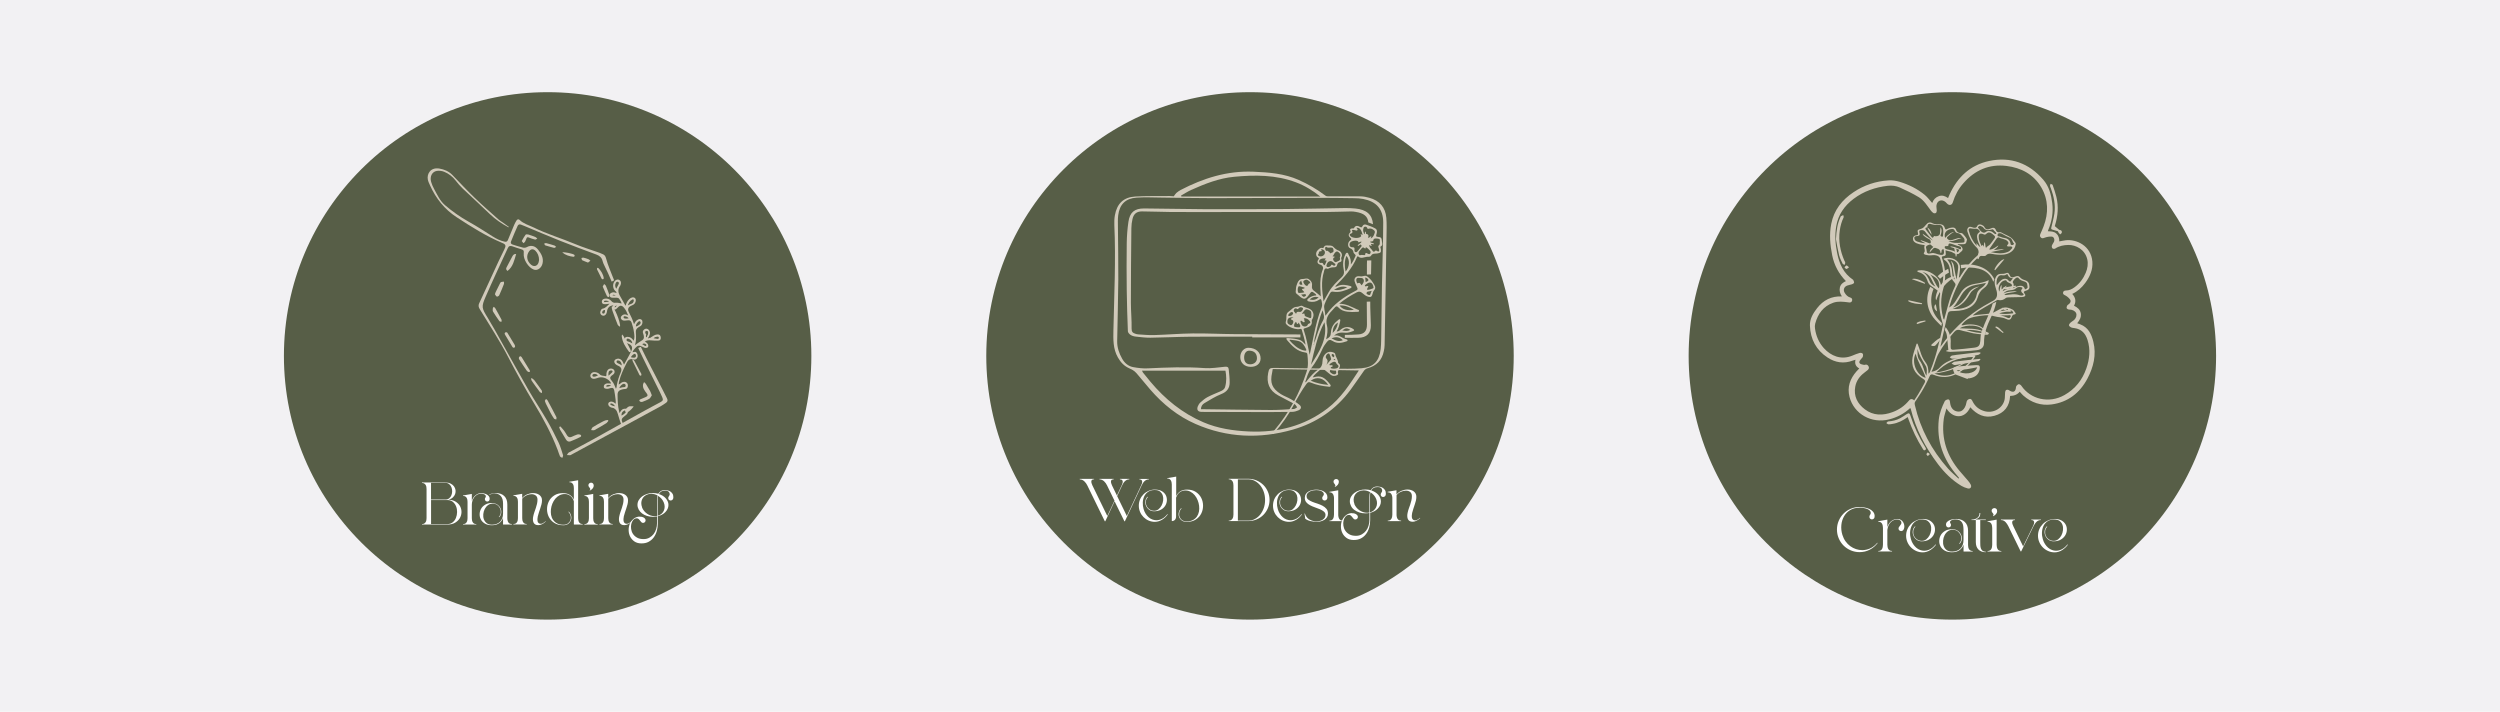 <svg viewBox="0 0 659.88 187.88" version="1.1" xmlns="http://www.w3.org/2000/svg">
  <defs>
    <style>
      .cls-1 {
        fill: #575e47;
      }

      .cls-2 {
        fill: #fff;
      }

      .cls-3 {
        fill: #d1caba;
      }

      .cls-4 {
        fill: #f2f1f3;
      }
    </style>
  </defs>
  
  <g>
    <g id="Layer_1">
      <rect height="187.88" width="659.88" class="cls-4"></rect>
      <g>
        <g>
          <circle r="69.61" cy="93.94" cx="144.55" class="cls-1"></circle>
          <g>
            <g>
              <g>
                <path d="M161.46,74.35c-.6-1.44-1.23-2.86-1.93-4.25-.19-.38-.37-.77-.47-1.18-.21-.93-.8-1.42-1.67-1.74-3.18-1.18-6.36-2.36-9.51-3.61-3.17-1.26-6.31-2.61-9.46-3.92-.28-.12-.59-.21-.86-.34-.42-.2-.76-.05-.93.31-.62,1.37-1.2,2.76-1.76,4.15-.15.36.04.65.41.77.92.29,1.83.59,2.76.82.29.07.69.04.95-.1,1.33-.75,2.37-.21,3.04.64.84,1.05,1.51,2.22,1.17,3.66-.28,1.19-1.33,1.93-2.27,1.61-1.46-.5-2.85-2.7-2.69-4.26.08-.79-.05-.95-.77-1.16-.74-.21-1.47-.47-2.19-.72-.6-.21-.99-.12-1.24.45-1.96,4.25-3.96,8.49-5.83,12.79-1.22,2.78-1.06,3.04.53,5.62,1.25,2.04,2.39,4.14,3.56,6.23,2.4,4.28,4.75,8.57,7.2,12.82,1.57,2.73,3.33,5.34,4.91,8.06,1.09,1.88,2.08,3.83,3.02,5.79.51,1.07.83,2.23,1.19,3.37.06.19-.13.47-.2.7-.21-.14-.53-.24-.62-.44-.24-.52-.39-1.09-.59-1.62-1.63-4.31-3.83-8.34-6.21-12.28-2.42-3.99-4.68-8.07-6.83-12.22-2.25-4.36-4.98-8.48-7.53-12.69-.33-.53-.43-.99-.16-1.56.81-1.71,1.59-3.43,2.38-5.14.9-1.96,1.8-3.92,2.71-5.88.5-1.08,1.02-2.16,1.56-3.22.47-.92.4-1.29-.53-1.67-4.29-1.81-8.22-4.28-12.09-6.82-3.13-2.05-5.44-4.9-6.98-8.34-.23-.51-.49-1.02-.6-1.56-.31-1.53.73-3.31,3.02-2.93,1.33.23,2.5.71,3.46,1.7,1.94,2.02,3.86,4.08,5.88,6.02,2.06,1.99,4.22,3.87,6.35,5.77.33.3.73.5,1.09.76.53.38,1.05.76,1.58,1.15-.04.04-.07.07-.1.12-1.76-.97-3.42-2.06-4.88-3.47-2.37-2.3-4.83-4.51-7.23-6.8-.67-.64-1.27-1.36-1.84-2.09-.8-1.04-1.82-1.81-3-2.3-.59-.24-1.33-.34-1.96-.24-1.26.21-1.9,1.49-1.5,2.9.19.68.49,1.34.83,1.96.81,1.47,1.48,3.02,2.8,4.16,1.94,1.66,4.01,3.13,6.25,4.38,2.17,1.21,4.27,2.56,6.37,3.9.99.64,2.01,1.13,3.16,1.38.4.09.67-.01.84-.41.55-1.33,1.09-2.68,1.66-4,.18-.42.4-.83.65-1.22.2-.3.54-.36.8-.1,1.03,1,2.41,1.36,3.65,1.96,3.57,1.76,7.39,2.88,11.05,4.42,2.07.87,4.25,1.52,6.37,2.28.33.12.64.27.96.41.46.21.65.58.78,1.07.24.91.56,1.8.9,2.68.41,1.04.82,2.07,1.23,3.11l-.64.36h0ZM169.14,91.53c1.72,3.6,3.62,7.13,5.43,10.69.5.98.98,1.97,1.49,2.94.24.47.18.86-.26,1.16-.48.33-.95.66-1.46.94-2.32,1.27-4.65,2.53-6.97,3.79-5.6,3.03-11.2,6.06-16.8,9.09-.01,0-.04.02-.05.02-.3-.01-.59-.04-.89-.05.17-.23.29-.55.52-.67,1.89-1.04,3.82-2.03,5.71-3.08,4.73-2.62,9.44-5.27,14.16-7.89,1.43-.8,2.89-1.55,4.33-2.33.64-.36.75-.59.46-1.27-.36-.87-.8-1.71-1.22-2.56-1.71-3.49-3.49-6.95-5.14-10.47l.7-.29h0ZM142.29,68.63c0-1-.38-1.87-.97-2.45-.58-.56-1.18-.5-1.66.15-.83,1.13-.62,2.59.53,3.55.73.61,1.62.38,1.94-.52.1-.29.13-.6.16-.73h0Z" class="cls-3"></path>
                <path d="M147.91,112.56c.33.38.7.73.99,1.13.3.4.53.85.8,1.27.3.44.7.57,1.2.34.49-.21.98-.46,1.49-.62.24-.07.57-.05.8.06.27.13.3.46,0,.6-.86.42-1.73.83-2.62,1.16-.5.19-.92-.04-1.2-.53-.48-.85-1.02-1.67-1.52-2.53-.13-.21-.17-.48-.25-.73.1-.06.2-.12.3-.17h0Z" class="cls-3"></path>
                <path d="M172.04,104.36c-.21.3-.37.72-.67.9-.55.34-1.18.56-1.79.8-.15.06-.36.05-.5,0-.14-.05-.3-.2-.34-.33-.02-.07.14-.27.26-.32.45-.21.92-.39,1.39-.59.59-.24.68-.49.3-1-.53-.7-1.1-1.37-.96-2.33.03-.22.18-.42.27-.64.16.16.37.3.49.49.38.6.75,1.22,1.09,1.84.18.33.29.7.48,1.18h0Z" class="cls-3"></path>
                <path d="M163.63,86.24c-.21-.18-.5-.31-.59-.53-.44-1.08-.85-2.19-1.24-3.28-.19-.53-.14-.31-.27-.85-.05-.23-.1-.44,0-.76.53.04,2.37,4.34,2.12,5.42h0Z" class="cls-3"></path>
                <path d="M143.81,105.79c.1-.15.2-.31.3-.48.14.11.33.2.41.35.79,1.47,1.59,2.95,2.34,4.44.08.16-.01.41-.03.62-.2-.07-.49-.08-.59-.22-.35-.48-.64-1-.93-1.53-.44-.82-.84-1.65-1.25-2.47-.1-.21-.16-.43-.26-.7h0Z" class="cls-3"></path>
                <path d="M130.63,77.67c.09-.26.12-.41.19-.55.38-.78.76-1.55,1.15-2.32.07-.13.16-.31.27-.35.24-.08.51-.08.77-.11,0,.21.07.45,0,.63-.39,1-.79,2-1.24,2.97-.09.19-.5.41-.63.34-.23-.1-.36-.42-.51-.62Z" class="cls-3"></path>
                <path d="M133.96,71.52c-.34-.28-.47-.55-.26-.93.5-.95.99-1.91,1.5-2.86.2-.36.42-.74,1.05-.7-.52,1.65-.8,3.36-2.3,4.5h0Z" class="cls-3"></path>
                <path d="M137.42,94.04c.06.05.19.11.26.21.73,1.18,1.45,2.36,2.17,3.54.05.09.04.3-.02.36-.07.07-.27.07-.36.02-.17-.08-.35-.19-.45-.35-.67-.99-1.35-1.97-1.99-2.99-.22-.36,0-.81.4-.8h0Z" class="cls-3"></path>
                <path d="M160.59,111.08c-.19.21-.34.49-.58.64-1.02.63-2.04,1.24-3.09,1.8-.23.13-.59,0-.9,0,.14-.26.22-.62.44-.76.83-.53,1.7-.99,2.56-1.45.27-.15.56-.27.84-.37.19-.06.4-.04.6-.07l.12.2h0Z" class="cls-3"></path>
                <path d="M130.33,80.98c.16.15.32.24.4.38.56,1,1.13,2.01,1.65,3.03.07.15-.01.38-.03.57-.19-.07-.45-.07-.54-.2-.59-.82-1.16-1.66-1.68-2.53-.13-.23-.07-.59-.04-.9,0-.1.14-.2.24-.35h0Z" class="cls-3"></path>
                <path d="M137.72,63.62c.34-.59.62-1.16,1.01-1.67.1-.13.52-.11.76-.04.64.19,1.26.43,1.87.68.18.07.31.27.46.41-.19.08-.41.27-.58.24-.58-.14-1.14-.33-1.69-.56-.31-.13-.47-.05-.58.23-.12.3-.23.62-.39.9-.09.16-.28.25-.42.38-.12-.16-.24-.3-.44-.56h0Z" class="cls-3"></path>
                <path d="M135.95,91.5c-.06.07-.14.28-.25.3-.13.02-.36-.07-.43-.19-.66-1.06-1.3-2.13-1.93-3.21-.07-.13-.16-.3-.14-.42.02-.12.18-.26.3-.29.12-.03.34.02.4.11.67,1.07,1.32,2.17,1.97,3.26.05.1.04.22.09.43h0Z" class="cls-3"></path>
                <path d="M167.19,107.4c-.39.43-.53.7-1.3,1.27-.19.13-.6.17-.84.02,0-.32,0-.59.16-.76.74-.78.93-.7,1.37-.7h.64s0,.1-.04.16h0Z" class="cls-3"></path>
                <path d="M140.38,99.82c.22.18.49.32.66.54.67.89,1.33,1.79,1.95,2.71.11.16.05.45.07.68-.2-.1-.47-.15-.59-.31-.73-.96-1.44-1.95-2.13-2.94-.11-.16-.11-.41-.16-.62.07-.02.15-.04.22-.07h0Z" class="cls-3"></path>
                <path d="M164.21,88.29c.21.24.35.36.42.51.55,1.06,1.1,2.12,1.63,3.19.1.19.19.39.24.59.03.11-.02.24-.04.37-.14-.02-.36,0-.41-.07-.93-1.27-1.79-2.56-1.95-4.19,0-.07.03-.14.1-.4h0Z" class="cls-3"></path>
                <path d="M167.03,94.79c.16.18.35.34.46.54.61,1.11,1.21,2.23,1.79,3.36.07.13-.04.33-.07.51-.14-.07-.36-.1-.41-.2-.62-1.23-1.22-2.47-1.82-3.71-.06-.13-.03-.29-.04-.43.04-.02.07-.04.1-.06h0Z" class="cls-3"></path>
                <path d="M159.09,75.63c.16-.28.26-.47.37-.66.16.16.39.28.47.47.33.78.63,1.57.9,2.37.06.18-.05.41-.08.62-.19-.08-.47-.11-.53-.24-.41-.84-.76-1.7-1.13-2.56h0Z" class="cls-3"></path>
                <path d="M159.37,73.45c-.04.06-.1.24-.21.27s-.32-.06-.36-.16c-.42-.82-.82-1.64-1.22-2.47-.04-.1.04-.27.06-.4.12.04.28.04.36.12.66.73,1.21,1.53,1.37,2.64Z" class="cls-3"></path>
                <path d="M148.4,66.63c.45-.19,2.94.33,3.21.65.06.07.1.24.06.31-.06.1-.21.21-.31.19-1.07-.13-2.07-.42-2.96-1.16Z" class="cls-3"></path>
                <path d="M146.31,65.44c-.82-.22-1.61-.42-2.37-.67-.14-.04-.21-.3-.31-.47.17-.04.36-.16.52-.13.75.19,1.49.4,2.22.64.16.05.29.25.43.38-.16.08-.31.16-.48.24h0Z" class="cls-3"></path>
                <path d="M155.2,69.31c-.57-.23-1.07-.39-1.52-.62-.13-.07-.14-.38-.21-.58.17-.04.36-.14.5-.11.45.1.9.24,1.33.41.2.08.36.27.54.41-.21.16-.41.32-.64.5h0Z" class="cls-3"></path>
              </g>
              <path d="M163.39,101.44c.32-.08.49-.4.79-.52.42-.17.84-.24,1.22.07.33.27.37.65.3,1.06-.07.33-.24.59-.64.62-.3.01-.61.05-.89.13-.72.19-1.16.54-1.16,1.38.01,1.47.05,2.96.4,4.4.04.13.08.29.13.47.3-.59.61-1.11,1.31-1.16.27-.01.57-.07.74.25.15.3.21.59.05.93-.19.33-.47.54-.76.76-.89.67-.96.93-.47,1.95.05.1.08.2.15.29.12.17.1.33-.08.44-.24.12-.29-.08-.37-.24-.47-.94-.7-1.96-1.02-2.97-.13-.45-.29-.9-.64-1.24-.24-.21-.49-.42-.84-.42-.1,0-.21-.05-.32-.08-.54-.19-.87-.7-.7-1.13.15-.4.77-.57,1.29-.3.2.1.39.25.64.44.05-.81-.1-1.54-.19-2.3-.05-.4-.12-.81-.2-1.21-.13-.62-.4-.77-1.01-.61-.36.1-.69.24-1.07.17-.3-.05-.64-.1-.67-.47-.05-.4.15-.69.54-.86.3-.13.62-.1.96-.08.13.01.3.07.42-.05-.54-1.13-2.15-1.85-3.34-1.47-.3.1-.61.21-.93.27-.4.07-.82.04-1.09-.37-.17-.27-.15-.59.01-.86.25-.4.65-.56,1.11-.5s.89.21,1.21.56c.44.47,1.02.36,1.54.5.2.07.25-.08.25-.27,0-.3,0-.59.1-.89.21-.64.74-.96,1.39-.81s.9.89.45,1.39c-.07.08-.15.15-.24.21-1.01.65-.76,1.04-.2,1.7.5.59.72,1.29,1.02,2,.21-.33.19-.7.25-1.06.21-1.09.54-2.15.99-3.17.42-.97.2-1.51-.79-1.91-.1-.04-.2-.08-.29-.15-.54-.33-.74-.84-.5-1.22.27-.42.96-.57,1.45-.33.57.29.74.84,1.02,1.47.49-.87.93-1.68,1.36-2.47.2-.37.39-.76.57-1.14.42-.94.17-1.54-.79-1.93-.2-.08-.4-.15-.59-.25-.39-.21-.5-.57-.42-.99.08-.44.44-.56.82-.56.72,0,1.19.4,1.59,1.04.32-.77.19-1.5.1-2.19-.1-.89-.36-1.76-.64-2.6-.17-.47-.44-.65-.9-.62-.27.01-.56.05-.82.08-.4.04-.77-.04-1.02-.4-.19-.29-.12-.59.1-.82.29-.33.65-.47,1.09-.39.2.04.39.15.67.27-.33-.76-.62-1.45-1.09-2.02-.61-.74-1.09-.74-1.73-.04-.05.07-.12.13-.19.19-.3.27-.65.49-1.02.17-.36-.3-.24-.65.1-.96-.86.01-1.39.45-1.62,1.24-.08.3-.08.64-.24.93-.25.5-.7.69-1.16.45-.4-.2-.57-.7-.37-1.16.12-.25.25-.57.54-.61.82-.12,1.22-.77,1.85-1.31-.42.05-.76.12-1.09.13-.62.04-.9-.13-.96-.59-.05-.44.27-.81.82-.87.62-.07,1.21.07,1.63.56.33.39.65.61,1.24.52.49-.07,1.01.12,1.54.2-.13-.49-.39-.87-.65-1.24-.15-.21-.4-.29-.69-.29-.33.01-.69.01-1.02.01-.4,0-.74-.12-.82-.56-.1-.45.24-.62.59-.79.44-.2.82-.01,1.22.1.04-.29-.15-.4-.3-.54-.69-.62-.77-1.83-.2-2.55.33-.44.86-.59,1.24-.37.44.25.57.72.37,1.27-.04.08-.05.17-.1.24-.74.96-.59,1.88,0,2.85.47.77.89,1.59,1.39,2.48.21-.76.52-1.34,1.04-1.82.21-.19.45-.33.72-.39.59-.12,1.02.27.94.87-.07.44-.24.82-.65,1.06-.2.12-.42.2-.64.3-.72.33-.9.9-.56,1.59.52.99,1.01,2.02,1.39,3.24.24-.47.44-.81.76-1.04.49-.37.96-.42,1.27-.1.29.27.25.99-.04,1.38-.19.25-.45.37-.72.52-.56.32-.89.76-.79,1.46.08.56.04,1.11.04,1.66s-.13,1.06-.27,1.7c.67-.59,1.38-.96,2-1.41.49-.36.4-.99.21-1.54-.12-.36-.24-.69.01-1.02.3-.39.76-.54,1.13-.33.44.21.72.82.59,1.31-.08.29-.2.56-.32.84-.12.07-.25.2-.17.29.1.12.21-.01.25-.15.24.19.39,0,.56-.12.49-.33.99-.69,1.62-.74.59-.05.87.21.93.81.04.57-.19.82-.79.82s-1.19,0-1.78-.07c-.54-.05-1.11-.05-1.65.32.4.21.76.44.89.89.13.47-.04.74-.54.79-.33.04-.62-.12-.9-.27-.94-.5-1.34-.44-2.05.39-.25.29-.49.59-.64.99.33.05.67-.25.99.05.19.17.29.37.33.59.21.76-.3,1.51-1.06,1.29-1.14-.32-1.5.3-1.91,1.13-.79,1.53-1.51,3.08-1.9,4.75-.04.21-.1.45-.08.67-.01.04-.04.05-.07.07.01.01.04.01.07.04v-.1h-.04ZM170.59,88.33c-.17.21-.05.45-.07.7.27-.07.3-.25.33-.44.21-.24.25-.54.24-.82-.01-.3-.19-.49-.5-.42s-.32.32-.25.56c.04.13.17.27.25.42h0ZM162.66,76.21c.21-.44.44-.81.62-1.19.12-.25.12-.52-.19-.64-.27-.1-.44.1-.56.32-.24.5-.19.99.12,1.51ZM165.69,80.64c.37-.25.67-.36.96-.45.36-.12.56-.37.62-.74.01-.13.05-.25-.05-.37-.13-.15-.29-.04-.4.04-.57.29-.86.81-1.13,1.53ZM163.47,102.45c.42-.1.77-.27,1.16-.25.21,0,.44-.04.5-.29.05-.2-.01-.4-.17-.52-.19-.13-.42-.1-.61.01-.37.21-.69.54-.89,1.04h0ZM164.11,96.45c0-.64-.33-1.19-.77-1.27-.2-.04-.44-.12-.56.13-.12.27.01.45.27.56.37.17.72.32,1.06.59ZM167.84,86.18c.44-.1.76-.32,1.06-.59.21-.2.29-.52.07-.74-.24-.21-.44.04-.59.19-.32.3-.54.64-.54,1.14ZM160.63,99.16c.33-.32.64-.57.93-.86.08-.08.2-.24.08-.4-.1-.13-.25-.13-.4-.12-.33.04-.56.19-.61.54-.05.27-.08.56,0,.84ZM166.54,94.3c.33.08.62.15.93.1.24-.04.37-.2.4-.44.01-.2-.05-.39-.21-.5-.2-.13-.37-.01-.52.12-.21.2-.49.36-.59.72h0ZM166.91,90.64c-.1-.64-.42-.99-.9-1.18-.21-.1-.49-.17-.61.12-.12.3.1.49.37.56.39.08.7.27,1.14.5ZM164.07,109.7c.37-.19.67-.42.94-.67.15-.15.27-.36.13-.57-.17-.24-.37-.07-.56.04-.44.29-.57.69-.52,1.21ZM157.85,99.08c-.36-.3-.69-.45-1.09-.37-.21.05-.42.17-.4.42.01.29.25.3.47.3.36-.01.65-.15,1.02-.36ZM172.53,89.29c.37.07.64.12.9.15.21.04.47.01.47-.27.01-.29-.21-.33-.45-.3-.3.04-.62.08-.93.42h0ZM165.94,84.01c-.27-.33-.57-.47-.9-.52-.17-.04-.42-.07-.45.2-.04.21.17.36.36.39.3.04.62.05,1.01-.07h0ZM159.69,82.15c-.04-.12.1-.37-.13-.33-.3.05-.56.24-.61.57-.04.21.08.4.32.39.37-.01.37-.36.42-.62ZM162.35,107.25c-.3-.44-.56-.69-.96-.76-.13-.01-.27,0-.3.15-.04.12.07.19.15.25.3.17.62.29,1.11.36ZM169.5,90.83c.25.17.44.3.64.42.15.08.33.17.44-.05.1-.2-.05-.32-.2-.4-.27-.15-.52-.2-.87.04h0ZM161.31,101.77c-.45-.17-.81-.27-1.16-.05-.08.05-.19.12-.13.25.04.08.13.1.21.1.36,0,.67-.1,1.07-.3ZM160.8,79.63c-.45-.32-.81-.3-1.18-.25-.12.01-.2.1-.19.21,0,.15.13.15.24.15.33-.04.67-.08,1.13-.12h0ZM161.64,77.9c.29.17.59.12.9.08-.3-.07-.56-.32-.9-.08ZM162.8,80.6c-.3.17-.54.2-.57.52.3-.01.42-.2.57-.52Z" class="cls-3"></path>
            </g>
            <g>
              <path d="M111.38,138.33c.24,0,.44-.04.59-.14.16-.1.27-.21.37-.36.1-.15.16-.32.2-.52.04-.19.05-.39.05-.58v-7.65c0-.19-.02-.39-.05-.58-.04-.19-.1-.37-.2-.52s-.22-.27-.37-.36c-.16-.1-.35-.14-.59-.14v-.13h6.14c.55,0,1.02.1,1.41.29.39.19.69.44.9.73s.35.62.41.98c.05.36.01.7-.1,1.04-.12.34-.33.64-.61.91-.29.27-.66.46-1.11.58.79.05,1.43.25,1.94.59.51.35.89.76,1.13,1.25s.34,1.02.32,1.56c-.03.55-.19,1.06-.47,1.53-.29.47-.7.86-1.24,1.18-.54.31-1.21.47-2,.47h-6.71v-.13h0ZM113.77,127.47v4.39h3.79c.4,0,.73-.1,1-.33.27-.21.46-.49.59-.82s.2-.68.2-1.05-.07-.73-.2-1.06c-.13-.33-.33-.6-.6-.82s-.6-.33-.99-.33h-3.79,0ZM113.77,138.33h4.32c.56,0,1.03-.16,1.41-.47.38-.31.66-.7.85-1.17.19-.47.29-.98.3-1.53s-.08-1.05-.27-1.52c-.19-.47-.47-.86-.85-1.18-.38-.31-.86-.47-1.43-.47h-4.32v6.34h0Z" class="cls-2"></path>
              <path d="M124.54,130.35v1.89c.1-.34.23-.64.41-.9.18-.26.39-.47.61-.65s.47-.3.72-.4.51-.13.76-.13c.22,0,.46.03.72.09s.5.15.72.27.41.27.56.47c.15.19.21.42.21.7,0,.24-.08.41-.21.53s-.27.16-.42.16c-.16,0-.3-.05-.43-.16s-.19-.26-.21-.46c0-.1.01-.18.04-.24s.05-.12.09-.16c.03-.04.06-.1.09-.15.02-.05.04-.12.04-.21,0-.13-.06-.25-.15-.34-.09-.09-.2-.16-.33-.21-.13-.05-.26-.09-.41-.11-.14-.02-.27-.03-.39-.03-.37,0-.7.09-1.01.26-.3.18-.56.4-.77.68s-.37.59-.48.94-.16.7-.16,1.04v3.54c0,.19.01.38.05.57.04.19.1.36.19.5.08.15.21.27.36.36s.36.13.59.13v.13h-3.51v-.13c.24,0,.44-.04.59-.13.16-.09.27-.21.36-.36s.15-.32.19-.5c.04-.19.05-.38.05-.57v-4.3c0-.19-.02-.38-.05-.57-.04-.19-.1-.36-.19-.5-.08-.15-.2-.27-.36-.36-.16-.09-.35-.13-.59-.13v-.13l2.32-.41h0ZM129.84,132.79c.57,0,1.05.14,1.44.41s.67.61.84,1c.18.39.23.8.18,1.23-.06.43-.24.8-.56,1.1l-.08-.1c.3-.3.47-.65.52-1.04.04-.39,0-.76-.16-1.13-.16-.36-.39-.67-.72-.92-.33-.25-.73-.39-1.19-.4-.49-.02-.91.1-1.29.38-.37.27-.66.62-.87,1.03s-.34.87-.39,1.36c-.04.49,0,.95.16,1.36s.41.76.76,1.03.83.4,1.44.39c.42,0,.81-.08,1.16-.21s.65-.32.9-.56.45-.56.59-.93.21-.79.21-1.27v-2.59c0-.89-.2-1.56-.6-2-.4-.44-.92-.67-1.54-.67-.45,0-.96.12-1.49.36l-.1-.04c.3-.17.62-.28.98-.34s.64-.09.88-.09c.93,0,1.66.26,2.2.79.53.53.8,1.26.8,2.22v3.6c0,.25.03.5.1.75s.19.44.36.59.42.22.73.22v.13h-2.32v-1.75c-.18.56-.51,1.02-1,1.39-.49.36-1.14.55-1.97.55-.74,0-1.35-.15-1.83-.44s-.84-.65-1.06-1.09c-.23-.44-.33-.9-.32-1.42.01-.5.15-.98.4-1.42.24-.44.62-.79,1.1-1.08s1.07-.43,1.77-.43h0Z" class="cls-2"></path>
              <path d="M135.51,130.88v-.13l2.32-.41v1.13c.37-.44.82-.78,1.33-.99s1.03-.33,1.54-.33c.32,0,.62.04.9.12s.53.2.75.36c.21.16.39.36.52.59.13.24.19.52.19.83,0,.35-.04.7-.13,1.05-.09.36-.19.71-.32,1.07-.12.36-.24.72-.36,1.08-.12.36-.22.71-.3,1.04-.04.21-.07.44-.09.67-.01.24,0,.44.04.64s.14.35.27.47.34.19.6.19c.15,0,.33-.06.55-.18s.44-.28.67-.49l.07.07c-.33.32-.67.56-1.02.72s-.67.24-.94.24c-.36,0-.64-.07-.86-.21-.21-.14-.36-.33-.45-.56s-.13-.49-.13-.77.03-.56.1-.85c.07-.36.18-.72.3-1.07.13-.36.25-.71.37-1.07.12-.36.22-.72.31-1.09.08-.36.13-.74.13-1.12,0-.5-.16-.87-.47-1.1s-.67-.34-1.1-.34-.88.1-1.33.31-.83.5-1.13.87v5.13c0,.19.01.38.05.57.04.19.1.36.19.5.08.15.21.27.36.36s.36.13.59.13v.13h-3.51v-.13c.24,0,.44-.04.59-.13.16-.09.27-.21.36-.36s.15-.32.19-.5c.04-.19.05-.38.05-.57v-4.3c0-.19-.02-.38-.05-.57-.04-.19-.1-.36-.19-.5-.08-.15-.2-.27-.36-.36-.16-.09-.35-.13-.59-.13h0Z" class="cls-2"></path>
              <path d="M148.62,130.17c.74,0,1.34.16,1.8.47s.82.73,1.05,1.24v-3.03c0-.19-.02-.38-.05-.57-.04-.19-.1-.36-.19-.5s-.21-.27-.36-.36c-.16-.09-.35-.13-.59-.13v-.13l2.32-.4v10c0,.19.01.38.05.57.04.19.1.36.19.5.08.15.21.27.36.36s.36.13.59.13v.13h-2.32v-6.16c-.22-.64-.54-1.1-.96-1.42-.41-.3-.89-.47-1.41-.47-.5,0-.98.1-1.41.33s-.8.53-1.12.91-.57.82-.77,1.3c-.19.49-.33.99-.38,1.49s-.04,1.01.04,1.49c.09.49.27.93.54,1.31.27.39.63.7,1.07.93s.99.35,1.65.35c.49,0,.89-.12,1.2-.36.31-.24.53-.53.65-.87s.14-.71.05-1.1-.28-.75-.59-1.06l.1-.08c.32.3.53.67.62,1.08.1.41.08.81-.04,1.18s-.36.7-.69.95c-.33.26-.76.39-1.3.39h-.07c-.96,0-1.74-.21-2.37-.63-.63-.41-1.1-.94-1.42-1.57-.31-.63-.47-1.31-.47-2.04s.16-1.41.47-2.04.78-1.16,1.41-1.57c.62-.41,1.4-.63,2.32-.63v.02Z" class="cls-2"></path>
              <path d="M154.26,138.33c.24,0,.44-.04.59-.13.16-.09.27-.21.36-.36s.15-.32.19-.5c.04-.19.05-.38.05-.57v-4.3c0-.19-.02-.38-.05-.57-.04-.19-.1-.36-.19-.5-.08-.15-.2-.27-.36-.36-.16-.09-.35-.13-.59-.13v-.13l2.32-.41v6.41c0,.19.01.38.05.57.04.19.1.36.19.5.08.15.21.27.36.36s.36.13.59.13v.13h-3.51v-.13h0ZM156.72,128.2c0,.24-.1.49-.3.74-.2.25-.44.43-.73.55l-.04-.11c.13-.1.19-.2.16-.3s-.06-.19-.13-.27c-.07-.1-.15-.2-.23-.31s-.13-.24-.14-.39c0-.22.07-.39.22-.52.15-.12.31-.19.49-.19s.34.07.48.19.21.33.21.6h0Z" class="cls-2"></path>
              <path d="M158.22,130.88v-.13l2.32-.41v1.13c.37-.44.82-.78,1.33-.99s1.03-.33,1.54-.33c.32,0,.62.04.9.12s.53.2.75.36c.21.16.39.36.52.59.13.24.19.52.19.83,0,.35-.04.7-.13,1.05-.09.36-.19.71-.32,1.07-.12.36-.24.72-.36,1.08-.12.36-.22.71-.3,1.04-.04.21-.07.44-.09.67-.01.24,0,.44.04.64s.14.35.27.47.34.19.6.19c.15,0,.33-.06.55-.18s.44-.28.67-.49l.07.07c-.33.32-.67.56-1.02.72s-.67.24-.94.24c-.36,0-.64-.07-.86-.21-.21-.14-.36-.33-.45-.56s-.13-.49-.13-.77.03-.56.1-.85c.07-.36.18-.72.3-1.07.13-.36.25-.71.37-1.07.12-.36.22-.72.31-1.09.08-.36.13-.74.13-1.12,0-.5-.16-.87-.47-1.1s-.67-.34-1.1-.34-.88.1-1.33.31-.83.5-1.13.87v5.13c0,.19.01.38.05.57.04.19.1.36.19.5.08.15.21.27.36.36s.36.13.59.13v.13h-3.51v-.13c.24,0,.44-.04.59-.13.16-.09.27-.21.36-.36s.15-.32.19-.5c.04-.19.05-.38.05-.57v-4.3c0-.19-.02-.38-.05-.57-.04-.19-.1-.36-.19-.5-.08-.15-.2-.27-.36-.36-.16-.09-.35-.13-.59-.13h0Z" class="cls-2"></path>
              <path d="M168.75,136.37c.16,0,.33,0,.53.03s.37.09.53.16c.16.08.3.19.41.31s.17.27.19.44c0,.19-.05.36-.19.5-.14.14-.3.21-.49.21s-.33-.07-.45-.2-.24-.27-.36-.43-.24-.3-.39-.42c-.14-.13-.32-.18-.53-.16-.34.02-.63.18-.87.46-.24.29-.41.64-.5,1.04-.1.41-.11.85-.04,1.32.07.47.22.9.48,1.29.26.4.62.73,1.09.99.47.27,1.05.39,1.76.38.57,0,1.07-.13,1.5-.38.44-.24.8-.56,1.1-.94s.52-.83.67-1.33.23-1.01.23-1.52v-1.82c-.33.07-.69.11-1.08.11-.56,0-1.09-.08-1.59-.24s-.93-.38-1.3-.67c-.37-.29-.66-.62-.87-1.01s-.32-.8-.32-1.23.1-.84.32-1.22.5-.71.87-.99c.37-.28.81-.5,1.3-.67s1.02-.24,1.59-.24c.5,0,.99.07,1.43.19.16-.3.39-.55.68-.72s.68-.26,1.16-.24c.18,0,.39.02.64.08s.47.15.69.29.4.33.56.57.23.56.23.95c0,.29-.07.5-.22.64s-.31.21-.49.21c-.16,0-.3-.05-.43-.15-.13-.1-.19-.26-.21-.47,0-.13.02-.23.07-.32.04-.08.09-.16.13-.24s.09-.15.13-.21.05-.16.05-.26c0-.2-.05-.36-.13-.49-.08-.13-.18-.22-.3-.3s-.24-.11-.37-.13c-.13-.02-.26-.03-.37-.03-.45,0-.82.08-1.08.24s-.47.38-.6.65c.37.12.71.27,1.02.46.3.19.57.41.79.67s.4.53.53.82c.13.3.19.61.19.93,0,.35-.07.68-.21,1-.14.32-.34.61-.59.87-.25.27-.55.49-.89.68-.34.19-.72.34-1.13.44v1.99c0,.67-.09,1.31-.27,1.93s-.45,1.18-.81,1.67-.82.87-1.36,1.16-1.19.42-1.93.41c-.73-.01-1.33-.19-1.82-.53-.48-.34-.84-.76-1.1-1.27s-.38-1.06-.4-1.65c-.01-.59.08-1.15.29-1.67s.53-.96.96-1.33.96-.59,1.61-.64h-.03ZM169.47,133.96c.14.34.33.64.56.93.23.28.5.52.79.72.3.2.62.36.96.47.34.11.68.16,1.03.16.23,0,.44-.02.62-.07v-4.1c0-.49.05-.91.16-1.27-.53-.3-1.1-.46-1.7-.46-.21,0-.44.03-.68.08-.39.1-.73.26-1.02.48-.29.23-.52.5-.67.82-.16.32-.24.67-.25,1.04s.07.77.22,1.17v.03ZM175.21,132.64c-.15-.37-.35-.7-.61-1-.26-.3-.56-.54-.9-.75-.05.19-.08.39-.1.6,0,.21-.01.44-.01.67v3.99c.38-.1.7-.27.98-.5.27-.23.48-.5.63-.82.15-.32.23-.67.24-1.04,0-.38-.07-.76-.22-1.13h0Z" class="cls-2"></path>
            </g>
          </g>
        </g>
        <g>
          <circle r="69.61" cy="93.94" cx="329.94" class="cls-1"></circle>
          <g>
            <g>
              <g>
                <path d="M309.82,51.81c.26-.34.43-.64.67-.87.35-.3.73-.57,1.13-.79,6.02-3.13,12.3-5.11,19.19-4.83,4.12.17,8.18.48,12,2.18,2.51,1.12,4.87,2.5,7.06,4.15.19.15.51.18.78.18,2.82,0,5.63-.04,8.46,0,.79,0,1.59.17,2.34.38,2.68.73,4.25,2.52,4.48,5.31.13,1.65.07,3.33.04,4.99-.05,3.97-.13,7.94-.2,11.92-.1,5.56-.19,11.12-.3,16.67,0,.53-.1,1.07-.21,1.59-.48,2.4-1.92,3.88-4.29,4.51-.35.09-.73.35-.93.64-1.2,1.66-2.32,3.38-3.54,5.02-3.89,5.25-9.04,8.76-15.27,10.54-8.7,2.49-17.37,2.15-25.68-1.5-4.62-2.02-8.57-5.19-11.91-9.04-1.07-1.24-2.13-2.5-3.16-3.76-.82-1.02-1.24-1.38-2.4-1.88-1.35-.59-2.28-1.58-3-2.85-1.32-2.3-1.24-4.79-1.19-7.29.2-9.23.66-18.44.24-27.67-.04-.87,0-1.75.15-2.6.55-3.08,2.28-4.76,5.38-4.94,3.04-.17,6.09-.1,9.13-.13.38,0,.76.04,1.04.07h0ZM317.05,108.01h.53c5.97.07,11.94.18,17.9.21,2.02,0,4.04-.14,6.06-.27.29-.01.56-.29.84-.44-.19-.25-.31-.59-.56-.75-.53-.36-1.1-.63-1.67-.93-.93-.5-1.85-.97-2.78-1.47-2.37-1.3-3.12-3.31-2.64-5.89.21-1.16.41-1.38,1.62-1.36,5.25.06,10.5.16,15.75.2,2.43.02,4.88.1,7.28-.11,3.19-.27,4.68-1.88,5.05-5.06.09-.79.12-1.59.13-2.38.07-4.87.13-9.73.21-14.6.1-5.48.32-10.96.33-16.44,0-3.54-1.81-5.53-5.28-6.2-.8-.16-1.63-.21-2.45-.21-3.18-.05-6.35-.09-9.53-.09-9.35.01-18.7.08-28.06.08-4.4,0-8.81-.1-13.21-.15-2.2-.02-4.41-.14-6.6.02-2.9.21-4.45,1.78-4.82,4.65-.13,1.03-.07,2.1-.07,3.14.03,4.59.13,9.17.1,13.75-.04,5.45-.21,10.91-.3,16.37-.02,1.65.5,3.17,1.31,4.6.65,1.15,1.61,1.98,2.9,2.22,1.27.23,2.59.4,3.88.33,4.99-.24,9.97-.44,14.97-.07,1.79.13,3.61-.19,5.42-.36.58-.05.91.1.96.67.11,1.17.26,2.34.25,3.51,0,1.5-.73,2.45-2.22,3.04-1.55.62-2.99,1.53-4.44,2.39-.5.3-.93.81-.9,1.62h0ZM335.94,97.39c-.07.42-.09.67-.15.91-.63,2.75-.05,4.24,2.32,5.74.82.51,1.76.83,2.6,1.31.79.45,1.6.92,2.29,1.51.62.53.48,1.12-.27,1.45-.5.21-1.07.39-1.62.4-3.22.05-6.45.06-9.68.05-4.74,0-9.48-.02-14.22-.04-1.01,0-1.41-.54-1.04-1.48.15-.39.41-.78.73-1.06.57-.51,1.17-1.02,1.84-1.37,1.06-.56,2.19-.99,3.28-1.47.59-.26,1.16-.52,1.36-1.24.41-1.47.33-2.93.08-4.26h-22.03c.15.31.18.41.24.48.66.82,1.32,1.63,1.99,2.44,3.85,4.6,8.42,8.31,13.96,10.69,3.83,1.65,7.9,2.25,12.05,2.44,7.59.33,14.54-1.39,20.69-6.06,3.59-2.73,5.93-6.43,8.31-10.05-7.58-.13-15.15-.24-22.72-.37h0ZM311.73,51.63c.03.08.06.16.09.24h36.67c-2-1.59-4.11-2.88-6.43-3.75-5.29-1.99-10.77-1.98-16.29-1.46-4.04.38-7.74,1.86-11.39,3.49-.92.41-1.77.99-2.65,1.48h0Z" class="cls-3"></path>
                <path d="M361.96,68.74c-.04,1.3-.04,2.39-.07,3.69l-1.09.04c0-.86,0-1.72,0-2.59,0-.45,0-.67.03-1.13,0,0,1.13-.02,1.13-.02ZM361.18,58.73c-.16-1.68-1.21-2.46-3.39-2.81-.38-.06-.76-.12-1.14-.11-2.25.04-4.51.14-6.76.15-7.82.02-15.63,0-23.45,0h0c-5.79.01-11.58.03-17.37,0-2.56-.01-5.12-.16-7.68-.16-1.36,0-2.16.67-2.46,1.99-.19.79-.29,1.62-.3,2.43-.07,6.56-.13,13.12-.13,19.68,0,2.28.24,4.56.19,6.84-.01.87.33,1.14.98,1.35.24.08.5.16.75.17,1.38.08,2.76.23,4.14.19,3.43-.1,6.85-.4,10.29-.44,3.66-.04,7.33.16,10.99.18,5.8.04,11.61.07,17.41.09v.78h-12.72v-.19c-5.48,0-10.97-.04-16.44.01-3.48.03-6.97.22-10.45.26-1.3.01-2.6-.16-3.9-.3-.47-.05-.97-.21-1.36-.47-.3-.2-.66-.61-.67-.93-.14-3.61-.26-7.22-.3-10.83-.05-4.15-.06-8.31,0-12.46.03-1.87.17-3.74.44-5.58.37-2.53,1.6-3.56,4.18-3.55,5.4.03,10.8.18,16.21.2,7.12.03,14.24,0,21.36-.05,5.1-.04,10.19-.18,15.29-.25.97-.01,1.95.01,2.91.12,2.82.3,4.4,1.49,4.62,4.15l-1.23-.48h0ZM354.95,88.4c1.35,0,2.28-.04,3.62-.13,1.6-.11,2.25-1.02,2.24-2.62,0-1.74-.05-4.28-.05-6.02l.92-.03c-.03,1.82.13,4.44.16,6.25.04,2.12-1.07,3.28-3.33,3.31-1.34.01-2.2.03-3.54,0v-.76s-.01.01-.01.01Z" class="cls-3"></path>
                <path d="M332.74,94.64c-.01,1.32-1.07,2.21-2.62,2.19-1.63-.01-2.75-1.06-2.75-2.57s1.12-2.47,2.12-2.46c1.98,0,3.27,1.18,3.25,2.84h0ZM328.39,94.36c0,1.16.58,1.8,1.61,1.8s1.78-.67,1.78-1.59c0-1.27-.73-1.99-2.05-2.01-.8,0-1.34.72-1.34,1.8Z" class="cls-3"></path>
              </g>
              <path d="M346.44,99.59c.1-.01.2,0,.3-.01,1.93-.56,2.82-.04,4.29,1.8.13.15.29.33.16.56s-.36.16-.58.12c-1.58-.16-3.13-.44-4.62-1.07-.5-.22-.78-.14-1.11.29-1.32,1.79-2.4,3.71-3.42,5.65-1.36,2.6-3.07,5-5,7.2-.11.13-.19.23-.3.36-.07.09-.19.09-.28.04-.13-.09-.13-.23-.03-.33.16-.22.33-.41.5-.59,3.88-4.61,6.7-9.77,8.54-15.52.49-1.49.36-3.02.2-4.54-.04-.36-.2-.47-.56-.51-2.16-.27-3.53-1.75-4.82-3.28-.25-.28-.26-.58.24-.53,1.06.1,2.13.16,3.13.5.58.2.98.67,1.53,1.26-.27-1.48-.65-2.69-1-3.92-.06-.2-.15-.33-.38-.25-.49.13-1.02.07-1.46-.04-.83-.22-1.65-.53-2.25-1.2-.24-.25-.16-.62-.07-.9.21-.8-.16-1.86.66-2.39.73-.46,1.21-1.34,2.26-1.3.49.01,1.01-.5,1.47-.19s.99.39,1.48.57c1.32.47,1.77,1.74,1.03,2.95-.04.1-.15.19-.12.27.27,1.48-.8,1.73-1.82,2.06-.24.07-.4.11-.3.41.75,2.16,1.1,4.42,1.59,6.62-.02.05-.1.1.03.13-.01-.04-.03-.07-.04-.1.38-1.83.76-3.65,1.14-5.48.51-2.38,1.07-4.76,2.01-7.03.27-.66.08-1.3-.04-1.93-.07-.44-.37-.34-.63-.14-.79.54-1.69.67-2.61.46-.21-.04-.43-.07-.49-.33s.16-.36.31-.5c.59-.49,1.29-.76,2.06-.79-.05-.34-.3-.42-.45-.55-.7-.57-.83-.54-1.33.19-.11.19-.24.33-.37.5-.72.9-1.12.95-2.04.28-.33-.24-.59-.56-.95-.8-.49-.33-.23-.91-.23-1.37.01-.49.17-.96.35-1.44.27-.66.64-1.19,1.53-1.14.52,0,.96-.35,1.58.1.66.47.88,1,.77,1.7-.1.68.13,1.07.67,1.42.55.39,1.04.84,1.65,1.37-.05-.86-.1-1.61-.12-2.33-.05-1.65.04-3.28.67-4.82.2-.52-.1-1.06-.67-1.22-.74-.21-.96-.71-.53-1.33.24-.33.19-.41-.16-.62-.59-.36-.52-1.36-.02-1.83.41-.4.73-.8,1.37-.61.05.02.16-.04.19-.09.16-.3.33-.61.76-.59.63.02,1.42-.07,1.79.33.47.5.89.86,1.57,1.07.37.14,1.04.93.6,1.71-.11.19-.07.41,0,.6.11.4-.07.61-.42.68-.44.09-.64.39-.73.8-.07.43-.38.59-.8.57-.51-.02-.96.09-1.41.3-.08.05-.21.14-.28.1-.85-.36-.87.33-.99.8-.78,2.52-.46,5.06-.09,7.8.55-.97.96-1.77,1.42-2.53.87-1.5,2.12-2.68,3.36-3.85.56-.53.73-1.06.57-1.86-.3-1.35-.25-2.75.36-4.04.11-.24.21-.54.48-.56.33-.03.31.34.45.55.46.79.67,1.63.56,2.56.56-.67.9-1.45,1.24-2.25.1-.21-.05-.34-.17-.45-.13-.15-.32-.32-.36-.5-.08-.53-.31-.86-.87-1.08-.73-.3-.76-1.49-.03-2.07.44-.33.38-.47,0-.76-.44-.37-.5-.83-.07-1.27.13-.15.27-.22.17-.44-.25-.55.05-.7.53-.72.14,0,.35.07.42-.1.41-.8,1.02-.59,1.6-.27.33.18.43.13.59-.17.19-.41.56-.59.98-.44.83.28,1.66.56,2.4.99.65.35.5,1.03.32,1.62-.15.46-.08.57.39.61.84.06,1.01.27,1.06,1.13.04.5.36,1.06-.32,1.42-.19.09.03.44.05.66.13.93-.08,1.03-.99,1.18-.5.07-1.2-.1-1.59.57-.23.39-.79.28-1.12.31-.72.06-1.53.59-2.25-.07-.19-.17-.28,0-.35.13-1.27,3.05-3.45,5.41-5.71,7.7,0,.02-.02.05-.02.1.3.04.54-.1.79-.22,1.09-.44,2.14-.2,3.21.07.13.03.25.08.27.24.03.19-.12.27-.27.34-1.44.63-2.9,1.19-4.51.91-.45-.09-.66.05-.88.41-.56.93-1.07,1.9-1.45,2.94-.33.93.2,1.82.19,3.01.18-.21.25-.24.28-.31,1.95-2.75,4.59-4.64,7.52-6.17.9-.47.87-.47.44-1.39-.19-.41-.39-.81-.49-1.23-.21-.82.39-1.45,1.23-1.33.43.07.79.06,1.22-.07.71-.23,1.16.32,1.61.75.33.3.57.66.81,1.05.39.64.94,1.26.22,2.04-.22.24-.29.65-.39,1.01-.17.64-.48.82-1.14.62-.62-.19-1.1-.58-1.56-.99-.43-.39-.87-.44-1.43-.17-1.57.8-3.06,1.73-4.64,3,1.87.02,3.27.85,4.72,1.5.21.1.59.09.52.46-.06.26-.39.17-.61.19-.82.07-1.62.06-2.42-.04-.94-.1-1.78-.41-2.42-1.13-.36-.42-.63-.34-.93.01l-.84.93c-1.05,1.07-1.67,2.2-1.26,3.81.31,1.18.11,2.42-.21,3.67.97-.55,1.21-.82,1.27-1.81.07-1.5.88-2.5,1.98-3.34.13-.09.25-.24.4-.11.13.11.1.3.07.44-.21.92-.38,1.89-.96,2.73.51.08.81-.25,1.13-.51,1.07-.83,2.26-.84,3.31-.09.37.28.16.42-.12.53-.66.25-1.35.5-2.1.42-1.02-.11-2.04-.04-2.87.78,1.36-.38,2.19.8,3.35,1,.1.02.19.09.2.21.02.21-.16.24-.3.3-1.24.44-2.49.65-3.68-.13-.67-.44-1.04-.26-1.49.29-.47.6-.88,1.2-1.19,1.9-.79,1.76-1.72,3.46-2.88,4.96-.88,1.14-1.18,2.45-1.67,3.8.36-.1.44-.35.59-.55.87-1.06,1.76-2.13,2.93-2.89.78-.52,1.06-1.21,1.07-2.07.02-.51.09-.97.35-1.44.62-1.06,1.57-1.39,2.66-.9.15.07.33.18.33.3.12.78.65,1.39.78,2.14.01.1-.02.25.04.3.9.58.27,1.22.08,1.83-.1.27-.28.51-.13.87.13.29-.12.47-.4.57-.53.22-1.07.19-1.55-.17-.51-.4-.99-.82-1.51-1.22-.45-.35-.9-.43-1.39,0-.64.64-1.41,1.14-1.87,1.94h-.03ZM344.52,77.07c-.07.03-.15.07-.22.1-.11-.13-.18-.31-.34-.41-.41-.36-.39-.55.2-.58.1-.01.2-.06.18-.27-.39-.11-.79-.24-1.21-.33-.16-.04-.35-.07-.42.1-.23.44-.21.94-.1,1.4.09.39.5.22.8.21.31.02.62-.07.9-.15.07-.03.14-.05.21-.08h0ZM341.39,83.71c-1.23.03-1.61.36-1.58,1.27.02.53.48.67.82.83.31.14.53-.22.67-.51.15-.4.15-.72-.35-.9-.33-.12-.26-.26-.01-.41.16-.1.31-.18.46-.26h.04s-.04,0-.04,0h0ZM350.2,66.28h0c.09-.19.19-.09.32,0,.27.18.47.38.68.62.22-.3.87-.13.79-.81-.06-.46-.1-.76-.7-.77-.37-.02-.79.2-1.16-.14-.13-.11-.34.05-.36.27,0,.32.05.66.41.82ZM360.84,76.5c.51.02.96-.15,1.42-.33.14-.05.34-.11.28-.37-.27-1.33-.99-1.6-2.03-.7-.1.1-.3.16-.24.36.08.21.24.11.39.09.42-.1.69-.13.34.41-.13.11-.13.35-.16.54h0ZM351.64,67.59c.23.07.44.11.77.23-.45.17-.67.48-.46.84.14.27.44.69.77.49.4-.25,1.25-.28.94-1.14-.04-.1.07-.23.1-.36.18-.59-.3-1-.62-1.2-.38-.25-.82.21-1.02.62-.12.21-.18.47-.47.54h0ZM360.55,65.25h0c-.13.11-.07.61-.44.21-.26-.26-.52-.14-.72.11-.19.23-.37.5-.59.73-.26.26-.24.53-.12.84.15.39.42.16.66.15.21-.02.41.04.62.04.14,0,.37.08.39-.15.04-.67.39-.35.67-.22.24.11.5.25.67-.07.16-.28.12-.53-.12-.78-.3-.3-.6-.67-1.03-.87h0ZM346.9,90.57c-.07.15-.12.33-.21.54.21-.2.24-.36.21-.54.69-2.01,1.24-4.08,2.3-5.95.55-.97.13-1.79-.1-2.7-.79,1.9-1.28,3.91-1.71,5.92-.22.88-.53,1.79-.5,2.73h0ZM358.52,63.71c-.53-.3-1.07-.19-1.58-.04-.47.14-.77.44-.73.98.04.5.39.61.82.62.22.01.49.01.49.33.01.36-.14.84.3.95.41.1.61-.39.88-.68.07-.09.16-.16.19-.23.15-.34.72-.58.41-.98-.27-.36-.53.28-.85.23-.02,0-.05-.02-.1-.02.17-.5.83-.56,1.05-1.07-.31-.08-.49.13-.73.14-.29.07-.19-.11-.16-.24h0ZM349.59,85.05c-1.89,3.53-2.64,7.42-3.56,11.23,2.2-3.45,4.46-6.84,3.56-11.23ZM361.35,64.77c.15.39.3.74.59.96.32.26.45,1.19,1.16.4.04-.04.19.03.29.07.17.07.36.3.55.13.19-.18.07-.43.03-.65-.07-.29-.31-.66-.04-.89.36-.27.26-.58.27-.93,0-.34.18-.73-.3-.83-.47-.1-1.27-.19-1.34.21-.11.7-.66.37-.93.6.27.36.82.19,1.08.57-.31.18-.59-.12-.84,0-.03.19.28.27.16.47-.25.12-.36-.22-.67-.13h0ZM340.48,89.65c-.03.07-.05.12-.11.19.99,1.1,2.01,2.11,3.48,2.59.21.06.39.09.61.13.27.04.44-.07.3-.36-.44-.95-.95-1.9-2.04-2.18-.72-.21-1.48-.25-2.24-.36h0ZM356.83,60.76c.26.46.22.79-.36.94-.24.07-.27.28-.11.5.47.7,2.32.83,2.88.21.07-.09.07-.15.03-.19-.41-.88.4,0,.39-.29-.36-1.34-.74-1.84-1.59-1.84-.04.27.44.37.23.65-.2.26-.47.02-.72,0-.25-.02-.49-.13-.76,0h0ZM360.15,61.81c.24-.16-.04-.56.27-.69.23.19,0,.6.27.64.67.13.53.56.42,1,.41.07.5-.41.82-.36.16.24-.21.34-.13.55.37-.19.63-.44.78-.78.21-.46.52-1.04.12-1.36-.33-.3-.84-.64-1.43-.43-.3.1-.35-.07-.43-.27-.12-.25-.35-.33-.58-.26-.26,0-.33.23-.39.43-.19.56.02,1.05.27,1.54h0ZM350.59,101.59c-1.29-1.9-2.98-2.28-4.63-1.1,1.48.63,2.96.95,4.63,1.1ZM343.66,82.79c.28.16.7-.27.68.21-.01.43.24.49.53.62,1.35.54,1.27.53,1.26-.88,0-.72-.45-.81-.91-1.02-.5-.22-.78,0-1.04.38-.16.22-.33.43-.54.69h.01ZM343.26,84.7c0,.38.15.7.3,1,.28.53,1.07.65,1.49.23.15-.13.13-.41.36-.47.75-.24.44-.59.1-.94-.36-.36-.77-.55-1.39-.53.16.21.17.39.16.56-.01.16.23.39.02.47-.37.19-.53-.3-.84-.38-.07.03-.1.04-.2.06h0ZM355.17,71.68c1.07-1.17,1.19-3.12.23-4.15-.58,1.36-.52,2.72-.23,4.15ZM350.84,96.35c.13.03.21.06.29.07.21.06.51-.18.61.13s-.25.24-.39.35c-.19.18-.13.29.09.39.5.22,1.33.13,1.67-.24.56-.59-.24-.77-.37-1.12-.21-.56-.64-.52-1.09-.28-.3.16-.6.31-.81.71h0ZM359.39,75.32c.4-.51.79-1.01.51-1.59-.24-.51-.82-.3-1.27-.39-.37-.08-.67.19-.64.61,0,.32.23.91.35.84.66-.37.76.19,1.07.53h0ZM353.58,80.64c.7,1.04,2.15,1.47,3.79,1.11-1.22-.69-2.37-1.23-3.79-1.11ZM342.12,82.85c.08-.63.52-.58.84-.53.56.1.72-.32.92-.63.11-.19.07-.43-.18-.51-.36-.16-.71-.09-.95.24-.13.17-.27.22-.44.09-.3-.24-.53-.1-.73.14-.2.26-.05.5.09.7.13.15.29.33.44.49h0ZM350.31,69.54c-.1.3-.45.76.07.93.23.07.77-.04.92-.37s.27-.28.49-.13c.19.15.43.27.62.04.24-.33-.13-.43-.29-.59-.11-.08-.19-.17-.3-.24-.5-.45-1.19-.3-1.52.36h0ZM350.13,96.26c.36-.41.72-.84,1.1-1.24.04-.04.09-.07.11-.13.1-.16-.38-1.56-.57-1.59-.02,0-.06,0-.08,0-.5.04-.99.92-.63,1.28.56.56.36,1.08.06,1.67h0ZM348.07,66.98c-.24.21-.28.37-.04.53.64.43,1.63-.02,1.69-.81.04-.47-.32-.78-.7-.89-.66-.21-.04.27-.17.39-.04.04-.13.15-.17.13-.56-.1-.58.32-.61.65h0ZM349.99,68.19c-.58,0-1.09-.02-1.53.3-.19.15-.33.35-.27.6.07.29.27.36.53.3.32-.06.47.06.59.36.19.43.34.27.5-.04l.24-.56c.24-.47-.04-.48-.45-.35.14-.25.24-.41.36-.62h0ZM352.1,76.5c1.27.21,2.39-.12,3.5-.64-1.3-.52-2.42,0-3.5.64ZM351.46,89.3c1.02.57,1.9.99,2.99.5-.88-.88-1.82-.99-2.99-.5ZM345.87,74.77c-.04-.48-.39-.61-.67-.82-.39-.29-.7-.05-1,.1-.27.14-.21.4-.1.62.19.37.51.81.87.79.34,0,.3-.79.92-.69h0ZM342.06,84.94c-.37.39-.58.79-.45,1.27.05.14,1.39.27,1.5.15.36-.47-.24-.75-.26-1.24-.59.93-.53.02-.79-.18ZM353.16,85.14c-1.1.64-1.36,1.56-1.4,2.76.82-.79,1.23-1.65,1.4-2.76ZM351.59,98.62c.4.21.69.27.95.07.23-.19.17-.5.12-.73-.07-.29-.39-.09-.6-.15-.18-.05-.35-.07-.55-.07-.16-.01-.35-.19-.46.06-.1.21,0,.4.19.55.15.13.3.24.34.27h0ZM345.69,79.06c.93.19,1.65.13,2.38-.59-.93-.24-1.64-.1-2.38.59ZM362.09,76.76c-.42.1-.74.16-1.05.22-.22.04-.31.18-.34.37-.04.21.12.31.29.39.51.28.7.19.84-.41.05-.18.14-.31.26-.58h0ZM354.29,87.23c.81.13,1.48.25,2.13-.18-.89-.54-1.25-.5-2.13.18ZM341.29,82.83c.1-.21-.04-.42-.23-.45-.49-.07-.69.39-.99.66-.09.07-.05.38.13.37.45.03.84-.12,1.1-.58h0ZM343.43,77.76c.22.21.35.39.5.51.23.19.43.01.62-.1.13-.09.23-.19.14-.37-.12-.25-.34-.15-.55-.13-.2,0-.4.05-.7.09h0ZM360.46,74.47c.31-.18.78-.26.73-.6-.04-.28-.43-.53-.85-.62.04.42.08.79.13,1.22h0ZM343.77,75.13c-.11-.34-.19-.67-.33-1.07-.28.31-.56.56-.46.84.07.29.44.31.79.24ZM352.17,94.07c.04-.21,0-.46-.29-.59-.15-.07-.35-.07-.37.13-.07.29.14.47.36.62.13.15.23.07.3-.16ZM352.52,95.04c-.05-.08-.11-.13-.18-.19-.13-.11-.32-.2-.3.04.02.21.29.13.48.16Z" class="cls-3"></path>
            </g>
            <g>
              <path d="M285.03,126.39h3.76v.13c-.24,0-.41.04-.53.13s-.19.21-.2.37,0,.33.06.52c.05.19.13.39.22.58l3.93,8.07,1.9-4.03-1.96-4.03c-.1-.19-.21-.39-.34-.58s-.28-.36-.44-.51-.35-.27-.56-.37-.43-.14-.66-.14v-.13h3.76v.13c-.24,0-.41.04-.53.13s-.19.21-.2.37,0,.33.06.52c.05.19.13.39.22.58l1.29,2.66,1.26-2.68c.07-.15.14-.32.2-.5s.08-.36.07-.52c-.01-.16-.07-.29-.19-.4s-.3-.16-.55-.16v-.13h2.48v.13c-.24,0-.47.04-.66.14s-.37.22-.53.38-.29.33-.41.53c-.12.19-.22.39-.32.6l-1.29,2.76,2.56,5.26,3.78-8.08c.07-.15.14-.32.2-.5s.08-.36.07-.52-.07-.29-.19-.4-.3-.16-.55-.16v-.13h2.5v.13c-.25,0-.48.04-.67.14-.2.1-.37.22-.53.38s-.29.33-.41.53c-.12.19-.22.39-.32.6l-4.39,9.39h-.14l-2.58-5.26-2.45,5.26h-.14l-4.61-9.44c-.1-.19-.21-.39-.34-.58s-.28-.36-.44-.51-.35-.27-.55-.37-.42-.14-.67-.14v-.13h-.03Z" class="cls-2"></path>
              <path d="M304.86,129.23c.74,0,1.35.14,1.82.42.47.28.82.64,1.04,1.07.21.43.31.89.28,1.39s-.18.96-.44,1.38c-.27.42-.64.78-1.14,1.05s-1.09.41-1.79.41c-.53,0-.98-.14-1.35-.43s-.63-.63-.8-1.03-.21-.82-.15-1.26.25-.82.57-1.13l.1.1c-.31.32-.49.68-.54,1.09s0,.8.16,1.17.41.69.76.95c.35.26.76.4,1.25.41.42,0,.81-.12,1.15-.39s.62-.61.83-1.02c.21-.4.35-.84.41-1.33.06-.48.01-.93-.12-1.33-.14-.4-.39-.74-.73-1.02s-.83-.4-1.44-.39c-.68,0-1.24.17-1.69.48-.44.3-.79.7-1.02,1.19s-.36,1.02-.38,1.62c-.02.59.05,1.18.22,1.76.14.47.33.88.56,1.24.24.36.5.67.79.92.29.25.61.44.96.57.35.13.7.2,1.06.2.5,0,1-.13,1.5-.39s.97-.67,1.4-1.22l.11.07c-.17.24-.38.48-.62.72-.24.24-.5.44-.8.63-.29.19-.61.33-.94.44s-.67.17-1.03.17c-.59,0-1.13-.11-1.65-.33s-.97-.53-1.36-.92-.7-.84-.92-1.36-.33-1.07-.33-1.65.11-1.15.33-1.67c.22-.52.53-.96.92-1.35s.84-.68,1.36-.91c.52-.22,1.07-.33,1.65-.33v.03Z" class="cls-2"></path>
              <path d="M308.13,126.2l2.33-.4v5.15c.24-.52.6-.94,1.06-1.25.47-.31,1.07-.47,1.81-.47.93,0,1.7.21,2.33.63.63.42,1.1.95,1.42,1.58.31.63.47,1.31.47,2.05s-.16,1.42-.47,2.05c-.31.63-.79,1.16-1.42,1.58-.63.42-1.43.63-2.39.63h-.07c-.53,0-.96-.13-1.3-.39s-.56-.58-.7-.96-.14-.77-.04-1.19c.1-.41.3-.78.62-1.08l.1.08c-.31.32-.5.67-.59,1.07-.08.39-.07.76.06,1.11s.34.64.65.87c.31.24.71.36,1.2.36.66,0,1.22-.12,1.66-.35s.81-.55,1.07-.93.45-.83.54-1.32c.09-.49.1-.99.04-1.5s-.19-1.01-.39-1.5-.45-.93-.77-1.31c-.32-.38-.7-.69-1.13-.92-.43-.23-.9-.34-1.42-.33-.52,0-.99.17-1.41.48-.42.3-.74.78-.96,1.42v4.99c0,.35-.1.64-.31.86s-.48.33-.82.33v-9.65c0-.19-.02-.39-.06-.58s-.1-.36-.19-.51-.21-.27-.36-.36-.36-.13-.6-.13v-.13h.03Z" class="cls-2"></path>
              <path d="M324.33,137.55v-.13c.24,0,.44-.04.6-.14s.28-.21.38-.37c.1-.15.16-.32.2-.52.04-.19.06-.39.06-.58v-7.68c0-.19-.02-.39-.06-.59-.04-.19-.1-.37-.2-.52s-.22-.27-.38-.37c-.16-.1-.36-.14-.6-.14v-.13h5.19c.76,0,1.49.15,2.17.44.68.3,1.27.69,1.78,1.19s.9,1.1,1.19,1.78c.3.68.44,1.4.44,2.17s-.15,1.49-.44,2.17c-.29.68-.69,1.27-1.19,1.78s-1.1.9-1.78,1.19c-.68.29-1.4.44-2.17.44h-5.19ZM326.74,137.42h2.79c.61,0,1.18-.14,1.71-.43s1.01-.67,1.4-1.17.71-1.07.94-1.73.34-1.36.34-2.12-.11-1.46-.34-2.12-.54-1.24-.94-1.73-.87-.88-1.4-1.17-1.11-.43-1.71-.43h-2.79v10.91h0Z" class="cls-2"></path>
              <path d="M340.28,129.23c.74,0,1.35.14,1.82.42.47.28.82.64,1.04,1.07.21.43.31.89.28,1.39s-.18.96-.44,1.38c-.27.42-.64.78-1.14,1.05s-1.09.41-1.79.41c-.53,0-.98-.14-1.35-.43s-.63-.63-.8-1.03-.21-.82-.15-1.26.25-.82.57-1.13l.1.1c-.31.32-.49.68-.54,1.09s0,.8.16,1.17.41.69.76.95c.35.26.76.4,1.25.41.42,0,.81-.12,1.15-.39s.62-.61.83-1.02c.21-.4.35-.84.41-1.33.06-.48.01-.93-.12-1.33-.14-.4-.39-.74-.73-1.02s-.83-.4-1.44-.39c-.68,0-1.24.17-1.69.48-.44.3-.79.7-1.02,1.19s-.36,1.02-.38,1.62c-.02.59.05,1.18.22,1.76.14.47.33.88.56,1.24.24.36.5.67.79.92.29.25.61.44.96.57.35.13.7.2,1.06.2.5,0,1-.13,1.5-.39s.97-.67,1.4-1.22l.11.07c-.17.24-.38.48-.62.72-.24.24-.5.44-.8.63-.29.19-.61.33-.94.44s-.67.17-1.03.17c-.59,0-1.13-.11-1.65-.33s-.97-.53-1.36-.92-.7-.84-.92-1.36-.33-1.07-.33-1.65.11-1.15.33-1.67c.22-.52.53-.96.92-1.35s.84-.68,1.36-.91c.52-.22,1.07-.33,1.65-.33v.03Z" class="cls-2"></path>
              <path d="M344.43,135.54c.1.36.25.67.47.94.21.27.47.48.75.64s.59.29.91.37.64.12.93.12c.32,0,.62-.04.91-.12s.54-.19.76-.34.39-.33.52-.53.19-.44.19-.71c0-.36-.16-.65-.43-.88s-.62-.43-1.03-.61c-.41-.18-.84-.34-1.32-.5-.47-.16-.9-.35-1.3-.56-.41-.21-.73-.47-.99-.78s-.39-.7-.39-1.16c0-.41.1-.76.29-1.04s.44-.5.73-.67.63-.28.99-.36c.37-.07.72-.11,1.06-.11.32,0,.64.04.98.11.33.07.64.19.93.35.28.16.52.37.7.62s.28.57.28.94c0,.29-.07.5-.22.64-.15.14-.31.21-.5.21-.16,0-.3-.05-.44-.15-.13-.1-.2-.26-.21-.47,0-.13.02-.24.07-.33.04-.09.1-.17.15-.24s.1-.14.14-.21c.04-.07.07-.16.07-.27,0-.19-.07-.36-.2-.49-.13-.13-.27-.24-.47-.33-.19-.09-.39-.15-.62-.19s-.45-.07-.67-.07c-.25,0-.53.03-.84.08s-.59.14-.85.27c-.27.13-.48.3-.66.51-.18.21-.26.47-.24.8,0,.35.16.64.44.85.29.21.64.41,1.05.58.41.16.86.33,1.35.47.48.16.93.34,1.35.56s.76.49,1.04.82.41.76.41,1.27c0,.37-.09.7-.27.97s-.4.5-.68.67-.59.3-.93.39c-.34.09-.68.13-1.02.13-.53,0-1.07-.06-1.62-.17s-1.04-.32-1.47-.63l-.21-1.39h.13s-.01-.02-.01-.02Z" class="cls-2"></path>
              <path d="M350.9,137.42c.24,0,.44-.04.6-.13s.27-.21.36-.36c.09-.15.15-.32.19-.51.04-.19.06-.39.06-.58v-4.32c0-.19-.01-.39-.06-.57-.04-.19-.1-.36-.19-.51-.08-.15-.21-.27-.36-.36-.16-.09-.36-.13-.6-.13v-.13l2.33-.41v6.44c0,.19.01.39.06.58.04.19.1.36.19.51s.21.27.37.36.36.13.59.13v.13h-3.53v-.13h0ZM353.38,127.25c0,.24-.1.49-.3.74s-.44.43-.73.55l-.04-.11c.13-.1.19-.2.17-.3s-.06-.19-.13-.28c-.07-.1-.15-.2-.23-.31s-.13-.24-.14-.39c0-.22.07-.39.22-.52s.31-.19.5-.19.34.07.49.19c.14.13.21.33.21.61h-.01Z" class="cls-2"></path>
              <path d="M356.76,135.46c.16,0,.33,0,.53.03.19.03.37.09.53.17s.3.19.41.31.17.27.19.44c0,.19-.05.36-.19.5-.14.14-.3.21-.5.21s-.33-.07-.45-.2c-.13-.13-.24-.27-.36-.43s-.24-.3-.39-.42c-.14-.13-.32-.19-.53-.16-.34.02-.63.18-.87.46-.24.29-.41.64-.5,1.05s-.11.85-.04,1.33c.07.47.22.9.49,1.3.26.4.62.73,1.09.99.47.27,1.06.39,1.77.39.58,0,1.08-.14,1.52-.39s.8-.56,1.1-.95c.3-.39.53-.83.67-1.33.16-.5.23-1.01.23-1.53v-1.84c-.33.07-.69.11-1.08.11-.56,0-1.1-.08-1.59-.24-.5-.16-.93-.39-1.31-.67s-.67-.62-.87-1.02-.32-.8-.32-1.24.1-.84.32-1.23.5-.71.87-.99.81-.5,1.31-.67c.5-.16,1.03-.24,1.59-.24.51,0,.99.07,1.44.19.16-.3.39-.55.69-.73.3-.18.68-.26,1.16-.24.18,0,.39.03.64.08s.47.15.7.29c.21.14.4.33.56.58.16.24.23.56.23.96,0,.29-.07.5-.22.64-.15.14-.31.21-.5.21-.16,0-.3-.05-.43-.15-.13-.1-.19-.26-.21-.47,0-.13.02-.24.07-.32.04-.08.09-.16.13-.24s.09-.15.13-.21c.04-.07.06-.16.06-.27,0-.2-.06-.36-.13-.5-.08-.13-.18-.22-.3-.3-.12-.07-.24-.11-.38-.13-.13-.02-.26-.03-.38-.03-.46,0-.82.08-1.08.24-.27.16-.47.38-.61.65.37.12.71.27,1.02.46.3.19.57.41.8.67.22.25.4.53.53.83.13.3.19.62.19.94,0,.35-.07.69-.21,1.01-.14.32-.34.61-.59.87-.25.27-.55.5-.89.69-.35.19-.73.34-1.14.44v1.99c0,.67-.09,1.32-.27,1.94s-.45,1.19-.82,1.67c-.36.49-.82.87-1.37,1.16s-1.2.42-1.94.41c-.73-.01-1.34-.19-1.82-.53s-.85-.76-1.1-1.27c-.25-.51-.39-1.06-.4-1.66-.01-.59.08-1.16.29-1.67.21-.52.53-.96.96-1.34s.97-.59,1.62-.64h-.01ZM357.48,133.04c.14.34.33.65.56.93s.5.53.8.73c.3.2.62.36.96.47s.68.17,1.04.17c.24,0,.44-.02.62-.07v-4.11c0-.49.05-.91.16-1.27-.53-.3-1.1-.46-1.7-.46-.21,0-.44.03-.68.08-.39.1-.73.26-1.03.48-.29.23-.52.5-.67.82s-.24.67-.25,1.05.07.78.22,1.18h-.01ZM363.25,131.71c-.15-.37-.36-.7-.62-1.01-.26-.3-.56-.55-.9-.75-.05.19-.09.39-.1.61s-.01.44-.01.67v4c.39-.1.71-.27.98-.51s.48-.51.63-.83.23-.67.24-1.04c.01-.38-.07-.76-.22-1.14h0Z" class="cls-2"></path>
              <path d="M366.27,129.94v-.13l2.33-.41v1.13c.37-.44.82-.78,1.34-.99s1.04-.33,1.55-.33c.32,0,.62.04.9.12s.53.2.75.36.39.36.52.6c.13.24.19.52.19.84,0,.35-.04.7-.13,1.06s-.19.71-.32,1.07c-.12.36-.24.73-.36,1.08-.12.36-.22.71-.3,1.05-.04.21-.07.44-.09.67-.01.24,0,.44.04.64s.14.35.28.47.34.19.61.19c.15,0,.33-.06.55-.18s.44-.28.67-.5l.07.07c-.33.32-.67.56-1.03.73s-.67.24-.95.24c-.36,0-.64-.07-.86-.21-.21-.14-.36-.33-.45-.57s-.13-.49-.13-.77.03-.56.1-.85c.07-.36.18-.72.3-1.07s.25-.71.38-1.07c.12-.36.22-.73.31-1.09.08-.36.13-.74.13-1.13,0-.51-.17-.88-.47-1.11-.3-.23-.67-.34-1.11-.34s-.88.1-1.34.31-.84.5-1.13.87v5.15c0,.19.01.39.06.58.04.19.1.36.19.51s.21.27.37.36.36.13.59.13v.13h-3.53v-.13c.24,0,.44-.04.6-.13s.27-.21.36-.36c.09-.15.15-.32.19-.51.04-.19.06-.39.06-.58v-4.32c0-.19-.01-.39-.06-.57-.04-.19-.1-.36-.19-.51-.08-.15-.21-.27-.36-.36-.16-.09-.36-.13-.6-.13h-.02Z" class="cls-2"></path>
            </g>
          </g>
        </g>
        <g>
          <circle r="69.61" cy="93.94" cx="515.33" class="cls-1"></circle>
          <g>
            <g>
              <g>
                <path d="M533.13,103.37c-.6.75-1.46,1.13-2.56,1.14-.13,2.71-1.5,4.51-4.14,5.24-2.61.71-4.66-.32-6.37-2.25-1.56,3.39-4.82,2.81-6.28.3-.27,1.02-.6,1.88-.72,2.77-.69,5.23.85,9.8,4.23,13.8.72.85,1.47,1.68,2.19,2.53.27.32.53.66.71,1.03.3.62-.11,1.16-.77,1-.59-.15-1.19-.38-1.71-.69-2.45-1.47-4.44-3.45-6.16-5.71-3.34-4.39-5.85-9.2-7.2-14.58-.02-.08-.07-.16-.13-.27-1.6,1.5-3.45,2.47-5.54,3.01-4.68,1.2-9.32-1.41-10.49-5.89-.68-2.63.13-4.85,1.87-6.82.21-.24.45-.47.7-.73-.9-.47-1.27-1.22-1-2.3-.27.09-.5.15-.73.23-2.35.89-4.59.54-6.64-.8-3.01-1.97-4.53-4.85-4.66-8.42-.07-1.78.85-3.28,1.9-4.63,1.62-2.08,3.75-3.21,6.54-3.09-.52-.75-.71-1.54-.53-2.37.19-.84.84-1.33,1.59-1.67-1.89-1.95-3.09-4.18-3.62-6.8-.56-2.76-.8-5.54-.25-8.32.71-3.65,2.86-6.34,5.9-8.36,2.79-1.87,5.89-2.89,9.23-3.11.98-.07,2.02.1,2.96.39,2.39.73,4.62,1.83,6.56,3.42.74.61,1.32,1.41,2,2.16.31-.86.86-1.49,1.74-1.8.9-.32,1.68-.04,2.44.5.14-.33.25-.64.39-.93,2.1-4.59,5.45-7.8,10.46-8.86,5.68-1.2,10.51.57,14.29,4.96,1.5,1.73,2.08,3.9,2.36,6.15.31,2.48-.09,4.84-1.06,7.12-.04.08-.06.17-.1.32.8.04,1.59.02,2.22.59.63.56.8,1.27.8,2.09.59-.1,1.13-.23,1.68-.3,2.88-.34,6.71,1.46,7.05,5.63.17,2.1-.64,3.97-1.89,5.65-.91,1.22-1.99,2.22-3.42,2.88.85.94,1.1,1.96.47,3.12.89.44,1.64,1.02,1.79,2.06.15.99-.32,1.79-.95,2.56.3.1.55.19.8.29,2.12.81,2.96,2.57,3.46,4.6.85,3.47.04,6.69-1.56,9.72-2.02,3.81-5.16,6.26-9.49,6.83-2.77.36-5.32-.47-7.45-2.36-.34-.3-.62-.67-.94-1.01h0ZM516.98,126.29s.07-.07.1-.1c0-.03,0-.07-.01-.08-.15-.19-.3-.37-.45-.56-3.71-4.26-5.49-9.16-4.87-14.84.19-1.71.82-3.29,1.57-4.81.13-.25.58-.47.88-.48.41,0,.47.41.51.78.04.33.1.65.21.96.34.9,1.03,1.43,1.98,1.48.81.04,1.37-.47,1.73-1.14.2-.38.36-.81.41-1.23.07-.53.35-.86.82-.96s.64.31.82.66c.64,1.29,1.65,2.11,3.02,2.53,2.34.72,4.86-.64,5.4-2.95.15-.63.07-1.3.15-1.96.02-.23.11-.54.27-.64.17-.1.53-.1.7.02,1.23.84,1.82.43,1.91-.82.01-.27.39-.62.67-.73.17-.07.59.17.73.39,2.42,3.58,7.27,4.79,11.38,2.47,2.83-1.6,4.71-3.96,5.78-7.03.87-2.49,1.12-4.96.32-7.51-.55-1.73-1.6-2.88-3.47-3.14-.3-.04-.64-.06-.9-.19-.23-.11-.53-.37-.53-.57,0-.24.23-.52.44-.71.27-.26.64-.41.92-.67.58-.56.76-1.33.51-1.84-.28-.58-1.07-.93-1.83-.91-.21,0-.52-.15-.62-.32-.09-.17-.03-.49.08-.69.1-.19.34-.32.52-.47.39-.32.56-.78.28-1.16-.32-.43-.76-.82-1.23-1.07-.35-.19-.68-.28-.64-.73.04-.47.43-.58.8-.59.82-.01,1.52-.34,2.17-.81,1.39-1,2.38-2.32,3.03-3.88.47-1.13.67-2.32.4-3.53-.6-2.61-3.02-3.84-5-3.8-1.22.02-2.42.25-3.48.96-.16.1-.55.09-.69-.04-.16-.14-.24-.5-.19-.7.11-.36.37-.67.54-1.01.31-.6.02-1.39-.59-1.42-.6-.03-1.23.08-1.8.28-.37.13-.67.29-1,.01-.36-.3-.32-.66-.15-1.04.29-.65.58-1.3.83-1.96,1.34-3.51,1.27-7.02-.6-10.25-2.01-3.46-5.31-5.22-9.22-5.69-4.56-.54-8.34,1.12-11.35,4.56-1.3,1.48-2.21,3.16-2.79,5.04-.23.76-.91.92-1.48.38-.16-.15-.3-.33-.47-.47-.97-.79-2.12-.41-2.36.82-.09.46.07.97.07,1.45,0,.21-.07.5-.21.62s-.47.14-.64.05c-.27-.15-.51-.4-.7-.65-.96-1.27-1.79-2.7-3.16-3.53-1.62-.98-3.33-1.8-5.06-2.58-.99-.44-2.08-.57-3.17-.44-3.29.38-6.33,1.42-9,3.43-2.42,1.83-4.08,4.17-4.59,7.21-.41,2.37-.24,4.74.23,7.08.56,2.85,1.67,5.36,4.17,7.05.03.02.07.04.08.07.09.24.27.52.22.73-.04.18-.33.35-.56.42-.43.15-.9.19-1.31.36-.81.36-1.06,1.16-.59,1.91.35.56.79,1.04,1.47,1.23.37.1.55.37.49.75-.06.37-.32.56-.7.56-.13,0-.25-.04-.38-.05-1.3-.16-2.62-.34-3.91.11-2.63.93-4.06,2.92-4.76,5.51-.11.41-.13.88-.06,1.3.27,1.94,1.02,3.71,2.33,5.17,1.85,2.05,4.54,3.22,7.51,1.99.64-.27,1.28-.53,1.95-.72.24-.07.63,0,.78.17.15.16.15.54.07.79-.07.24-.31.44-.48.65-.27.35-.67.76-.33,1.15.24.27.76.3,1.16.41.06.01.14-.03.21-.05.41-.12.72.03.92.39.21.37.12.71-.19.99-.29.25-.59.49-.9.71-1.25.93-2.12,2.16-2.4,3.68-.47,2.5.57,4.5,2.51,5.98,2.25,1.72,4.77,1.7,7.34.75,1.69-.62,3.14-1.62,4.3-3.02.26-.32.56-.53.99-.36.42.16.55.49.53.92,0,.21.02.44.07.65,1.47,6.32,4.45,11.87,8.74,16.71.85.96,1.85,1.78,2.79,2.66v-.02Z" class="cls-3"></path>
                <path d="M503.57,110.07c-1.28.93-2.6,1.61-4.11,1.83-.33.05-.66.13-.98.1-.2-.02-.39-.21-.59-.33.17-.15.33-.42.5-.43,1.1-.08,2.17-.32,3.14-.84.59-.32,1.15-.7,1.71-1.07s.8-.31,1,.32c.96,2.96,2.28,5.76,3.93,8.4.16.25.34.53-.02.75-.34.21-.49-.1-.63-.33-1.58-2.47-2.81-5.11-3.79-7.86-.05-.16-.1-.31-.18-.53h0Z" class="cls-3"></path>
                <path d="M542.38,59.7c.43.36.77.66,1.12.94.06.05.16.06.24.07.42.07.56.37.47.72-.04.18-.3.3-.45.45-.17-.21-.34-.41-.5-.62-.04-.05-.02-.13-.04-.21-.54-.16-1.06-.29-1.57-.46-.33-.11-.24-.37-.18-.64.28-1.19.61-2.36.79-3.56.35-2.31-.15-4.53-.93-6.7-.07-.21-.21-.4-.23-.61-.01-.19.1-.38.16-.56.19.1.49.15.54.3.36,1.04.73,2.1.99,3.17.62,2.55.39,5.07-.38,7.55-.03.08-.04.18-.04.16h0Z" class="cls-3"></path>
                <path d="M509.41,119.85c-.25.24-.4.39-.55.53-.13-.16-.36-.31-.37-.48,0-.16.21-.33.34-.49.16.12.32.24.58.44h0Z" class="cls-3"></path>
                <path d="M484.6,63.16c.13-2.36.39-4.12,1.15-5.77.05-.12.08-.27.18-.33.19-.12.41-.19.61-.28.03.21.16.46.08.61-.53,1.1-.84,2.25-1.01,3.45-.4,2.81.13,5.47,1.25,8.04.06.13.19.25.19.39,0,.21-.06.41-.1.62-.19-.07-.5-.1-.56-.24-.36-.75-.77-1.5-.96-2.3-.38-1.55-.63-3.13-.82-4.16h0Z" class="cls-3"></path>
                <path d="M488.05,70.55c-.33.22-.52.47-.69.44-.19-.02-.34-.28-.51-.43.17-.17.32-.44.53-.49.14-.03.36.24.67.47Z" class="cls-3"></path>
              </g>
              <g>
                <path d="M514.42,71.96c-.84.44-1.62.98-2.33,1.61l-.64-.67c.76-.77,1.72-1.44,2.79-1.95l.19,1.02h0ZM526.94,79.63c-.28,1.45-.79,2.83-1.44,4.17-1.02,2.13-1.85,4.28-1.81,6.7.02,1.11-.67,1.77-1.9,1.93-1.15.15-2.31.21-3.47.29-1.19.07-2.36.13-3.55.16-.35,0-.7-.1-1.05-.16,0-.06,0-.12,0-.18.19-.06.36-.12.54-.17-.11-1.19-.23-2.34-.33-3.49-.06-.67-.27-1.27-.62-1.8l.24-.73c.99,1.22,1.47,2.62,1.33,4.3,0,.31.02.62,0,.93-.05.59.27.79.77.74,1.84-.16,3.68-.31,5.51-.56,1.14-.16,1.45-.61,1.55-1.76.07-.76.04-1.55.27-2.25.51-1.49,1.13-2.95,1.79-4.39.47-1.06.9-2.13,1.19-3.22l.96-.48v-.02ZM526.12,74.37c-.57-1.7-1.86-2.95-3.74-3.43-1.57-.4-3.19-.42-4.74-.12l-.11-.89c1.67-.26,3.41-.16,5.01.41,1.77.62,3.12,1.83,3.89,3.39l-.3.65h0ZM512.42,86.05c-.39-.38-.76-.76-1.14-1.14-2.93-2.86-3.1-6.37-1.8-9.22l.89.57c-.62,1.43-.79,3.03-.44,4.78.34,1.75,1.4,3.08,2.65,4.25l-.14.76h0Z" class="cls-3"></path>
                <path d="M519.34,100.05c-.98-.37-1.96-.72-2.93-1.11-.23-.1-.48-.29-.58-.5-.17-.36-.37-.82-.29-1.16.05-.24.56-.47.89-.51,1.31-.15,2.64-.22,3.96-.32.4-.03.8-.04,1.2-.07.85-.07,1.11.21.95,1.08-.26,1.4-1.16,2.13-2.7,2.4-.14.02-.28,0-.42,0l-.07.21h0ZM521.88,96.94c-.93.18-1.79.37-2.67.5-.89.13-1.79.21-2.73.33,1.81,1.38,4.94.88,5.4-.83Z" class="cls-3"></path>
                <path d="M522.8,93.21c-.2.16-.38.39-.6.44-1.5.33-2.99.67-4.51.92-.79.13-1.61.11-2.41.1-.21,0-.43-.21-.64-.33.19-.17.37-.44.59-.49.76-.15,1.54-.23,2.31-.32,1.41-.17,2.82-.34,4.23-.5.3-.03.61,0,.91,0,.04.06.07.12.11.18h0Z" class="cls-3"></path>
                <path d="M522.73,94.95c-.19.13-.36.34-.56.38-2.04.37-4.08.73-6.12,1.03-.28.04-.62-.25-.93-.39.28-.18.54-.47.84-.51,1.68-.23,3.37-.41,5.06-.59.54-.06,1.08-.1,1.63-.15.03.07.05.16.08.23h0Z" class="cls-3"></path>
                <path d="M509.77,91.01c.73-.63,1.4-1.36,2.27-1.79.08.09.16.17.24.26-.48.59-.93,1.22-1.47,1.74-.19.18-.64.07-.98.08-.01-.1-.03-.2-.05-.3h0Z" class="cls-3"></path>
                <path d="M526.43,71.19c.32-1.07,1.9-2.85,2.63-2.76-.86,1.02-1.65,1.96-2.45,2.9l-.18-.14Z" class="cls-3"></path>
                <path d="M521.89,68.29c.08-.34.16-.68.26-1.02.19-.61.39-1.21.62-1.8.05-.13.27-.19.41-.27.07.13.22.28.19.36-.36.96-.76,1.9-1.15,2.84-.1-.04-.21-.07-.32-.12h0Z" class="cls-3"></path>
                <path d="M532.11,75.68c-1.12.22-2.16.91-3.36.6-.01-.11-.04-.23-.05-.34,1.13-.19,2.25-.38,3.37-.56l.05.3h0Z" class="cls-3"></path>
                <path d="M507.29,80.29c-1.24-.07-2.48-.14-3.6-.79.01-.09.04-.17.05-.26l3.6.8c-.01.08-.04.16-.05.24h0Z" class="cls-3"></path>
                <path d="M508.08,74.91c-1.13-.4-2.25-.8-3.44-1.22.65-.36,2.21.11,3.49.99-.01.07-.04.16-.05.23Z" class="cls-3"></path>
                <path d="M516.22,67.71c-.13-.78-.27-1.56-.41-2.38.69.11.89,1.12.59,2.36-.06,0-.13.01-.19.02h0Z" class="cls-3"></path>
                <path d="M528.38,81.17c.85.36,1.7.72,2.59,1.09-.53.23-2.33-.42-2.59-1.09Z" class="cls-3"></path>
                <path d="M526.81,86.16c.93.16,1.3,1.09,2.04,1.51l-.17.23c-.67-.5-1.34-1-2.01-1.5.04-.08.1-.16.14-.24Z" class="cls-3"></path>
                <path d="M508.27,84.82c-.76.24-1.52.47-2.28.72-.03-.1-.06-.19-.09-.29.67-.5,1.5-.53,2.29-.66.02.07.05.16.07.23h0Z" class="cls-3"></path>
                <path d="M511.07,79.26c-.41-.56.12-2.39,1.05-3.77,1.02-1.53,2.34-2.58,4.32-2.59-2.66,1.38-4.44,3.5-5.37,6.37h0Z" class="cls-3"></path>
                <path d="M510.96,80.3c.12.66.23,1.24.35,1.88-.81-.44-1.01-1.44-.35-1.88Z" class="cls-3"></path>
              </g>
              <g>
                <path d="M504.3,107.72c1.98-2.67,3.74-5.42,5.02-8.4.22-.5.46-.64,1.12-.37,2.11.86,4.08.7,5.94-.24,2.17-1.07,3.62-2.68,4.88-4.42.08-.13.22-.26.06-.43-.16-.14-.36-.1-.54-.07-3.36.41-6.64.92-8.8,3.25-.47.54-1.17.93-2.17,1.1.84-1.62,1.06-3.36,1.92-4.88,1.11-2,2.53-3.83,4.07-5.62.47-.56.99-.73,1.84-.44.67.24,1.42.3,2.1.52,1.47.43,2.99.5,4.46.64.3.02.64.01.74-.28.07-.26-.23-.33-.46-.41-.35-.13-.59-.38-.76-.64-.43-.64-1.14-1.01-2-1.21-1.07-.25-2.1-.25-3.14-.06-.28.06-.55.19-.87.07,1.15-1.44,1.93-1.93,3.87-2.28,1.6-.28,3.19-.56,4.9-.05.97.28,2.05.19,2.99.67.8.41,1.22.27,1.5-.41.14-.37.22-.72.82-.78.21-.01.33-.21.21-.36-.29-.31-.39-.73-.84-.94-1.54-.76-2.28-.69-3.72.15-.67.39-1.43.82-2.15.93-1.47.23-3.03.24-4.54.52.08-.16.22-.26.36-.36,1.79-1.39,3.95-2.42,5.9-3.64.13-.08.27-.16.44-.1.82.21,1.42-.07,1.93-.47.24-.19.52-.21.82-.22,1.16-.03,2.33-.03,3.5-.08.77-.04,1.12-.37.73-.84-.47-.55-.15-.7.33-.85,1.08-.28.96-.9.86-1.55-.07-.57-.44-1.01-1.11-1.2-.56-.16-1.02-.39-1.36-.8-.26-.33-.68-.39-1.1-.21-1.07.43-1.27.38-1.7-.53-.14-.31-.41-.52-.74-.37-.5.24-.99.24-1.56.24-.52,0-.9.28-1.13.66-.32.51-.43,1.07-.42,1.66.01.78.36,1.5.53,2.25.24,1.07.13,2.05-1.17,2.65-.26.11-.5.27-.73.41-4.11,2.2-7.49,4.99-10.31,8.22-.95,1.1-1.79,2.24-2.65,3.4.57-2.7,1.17-5.4,1.79-8.1.31-1.33.34-1.33,1.99-1.36,3.34-.08,5.4-1.27,6.08-3.62.29-.98.74-1.79,1.66-2.43.75-.53,1.19-1.24,1.24-2.1-1.1.59-2.34.76-3.56.97-1.66.27-2.89.97-3.67,2.14-.51.8-.99,1.58-1.5,2.38-.39.62-.87,1.21-1.72,1.76.24-.82.42-1.47.64-2.09,1.43-4.04,3.4-7.8,6.79-10.97.42-.4.84-.7,1.58-.55.21.03.59-.01.69-.14.66-.76,1.53-.41,2.39-.29.51.07,1.05.1,1.57.1,2.23,0,3.7-1.1,3.92-2.83.03-.19-.07-.35-.2-.51-.16-.19-.31-.39-.44-.57-.74-1.02-2.16-1.33-3.26-2.02-.09-.04-.24-.04-.33-.02-.53.1-.86-.17-.97-.5-.31-.82-.81-.77-1.53-.44-.62.3-1.2.27-1.53-.41-.12-.26-.39-.44-.71-.59-.46-.19-.96-.16-1.13.23-.28.69-.85.63-1.52.36-.61-.23-.88,0-1.09.38-.13.25-.13.51-.05.79.48,1.55,1.19,3.03,2.53,4.31.51.48.59,1.61.1,2.05-1.81,1.56-3.19,3.35-4.39,5.28-.12.18-.15.41-.5.53.11-.76.24-1.45.31-2.16.04-.33.04-.67-.04-1-.32-1.42-2.16-2.39-3.81-1.99-.25.06-.75.11-.27.44,1.3.91,1.47,2.13,1.54,3.34.04.98.38,1.87,1.12,2.65.29.31.35.59.18.92-.79,1.66-1.42,3.36-1.88,5.08-.33,1.26-.66,2.5-1.03,3.8-.27-.23-.24-.47-.3-.67-.67-2.59-.62-5.13.1-7.62.73-2.56.61-5.14-.3-7.74-.13-.39-.27-.69.41-.74.4-.04.56-.3.52-.65-.02-.27-.04-.56-.06-.88.44.11.82.26,1.18.31.45.07.75.33,1.12.5.46.21,1.05.32,1.31,0,.33-.41,1.16-.66.82-1.44-.23-.52-.73-.68-1.25-.86.16-.22.39-.14.57-.13,1.61.06,1.65.04,1.91-1.18.04-.26-1.05-1.63-1.34-1.72l-.18-.02c-.76.01-1.21-.32-1.37-.9-.15-.48-.53-.61-1.08-.56-.43.04-.82.13-1.15.32-.37.24-.59.3-.73-.2-.25-.81-.7-1.04-1.82-1.01-.46.03-.92.01-1.37-.22-.76-.42-1.27-.25-1.76.36-.33.39-.71.89-1.22,1.04-1.06.33-1.11.28-.91,1.25.05.27.03.44-.34.48-.71.07-.98.41-.99.95-.01.56.39.93.99,1.19.52.22,1.05.32,1.62.4.18.02.58,0,.45.26-.27.59.34,1.26-.14,1.82-.19.21.03.44.35.53.5.12,1.04.22,1.57.15,1.31-.18,2.27.16,2.43,1.17.09.47.3.91.39,1.39.5,2.04.43,4.5-.18,5.74-.03-.2-.07-.35-.11-.53-.27-1.73-2.26-3.45-4.44-3.78-.48-.07-.93-.08-1.41,0-.16.03-.37.04-.36.19-.02.16.16.21.33.27,1.3.36,1.94,1.15,2.29,2.14.17.51.37,1.04.93,1.44.7.46,1.36.99,2.08,1.46.33.21.43.42.38.76-.48,2.5-.16,5.02.62,7.5.08.28.16.56.09.86-.84,4-1.72,7.99-3.28,11.82-.1.25-.14.59-.51.82,0-1.09-.07-2.09-.79-3.02-.67-.87-1.05-1.82-1.35-2.79-.21-.7-.47-1.4-.74-2.12-.09-.01-.15-.02-.24,0-.36,1.19-.82,2.36-1.06,3.56-.41,2.25.3,4.28,2.82,5.76.56.33.59.62.33,1.07-1.08,2.02-2.22,4.02-3.68,5.87-.07.09-.16.17-.28.3l.28.53h.06ZM519.6,77.41c-.47.78-1.02,1.53-1.66,2.23-.64.66-1.37,1.24-2.45,1.52,1.24-1.2,1.76-2.75,2.78-4.08.74-.93,1.72-1.57,3.1-1.84.91-.16,1.79-.35,2.83-.56-.31.66-.82,1.07-1.37,1.45-.64.44-.97,1-1.1,1.68-.48,2.5-2.89,3.97-6.37,3.74,2.5-.81,3.71-2.4,4.71-4.15.49-.85,1.44-1.32,2.39-1.79-1.32.24-2.29.84-2.88,1.79h0ZM524.22,65.49c-.29-.53-.07-1.03-.39-1.61-.21.43-.12.81-.15,1.26-.13-.21-.22-.37-.3-.5-.24.01-.1.25-.32.3-.41-.79-.79-1.59-.78-2.46-.01-.78.41-1.01,1.28-.64.37.18.51.07.73-.14.5-.46.95-.44,1.53,0,.96.76.99.77.31,1.69-.27.35-.5.73-.79,1.05-.27.4-.93.55-1.13,1.05h0ZM527.69,61.56c.21-.01.49,0,.66.1.7.41,1.42.81,2.22,1.14.64.26.52,1.09,1.07,1.51-.16.27-.3.37-.54.36-.24,0-.39-.05-.41-.33-.11-.91-.71-1.44-1.88-1.58-.42-.06-.81-.33-1.26-.37-.24,0-.31-.19-.29-.36,0-.21.1-.44.44-.47h0ZM527.59,62.68c.68.39,1.56.37,2.14.84.36.3.58.64.22,1.02-.36.39-.2.56.41.52.24-.01.56-.07.72.13.21.22-.06.4-.21.58-.23.3-.5.56-.9.72-1.43.59-2.96.4-4.5.06,1.16-.22,2.28-.55,3.51-.64-.9-.3-1.72.07-2.7.1.43-.42.98-.64,1.22-1.25-.78.52-1.4,1.04-2.3,1.15-.16-.12-.06-.2-.02-.3.62-.88,1.26-1.79,1.85-2.67.15-.17.36-.39.56-.26h0ZM522.26,59.76c.14-.15.36-.21.56-.11.23.1.55.24.67.41.53.8,1.29.79,2.12.55.19-.04.42-.19.57.06.19.34.65.58.78.96-.23.3-.44.1-.61-.04-.33-.27-.63-.53-1.1-.59-.42-.06-.79-.01-1.07.21-.49.41-.93.13-1.27-.13-.3-.24-.43-.62-.76-.9-.16-.12-.02-.3.09-.4h0ZM521.63,64.18c.07.35.14.53.17.73-1.14-1.23-1.77-2.6-2.12-4.01-.16-.58.16-.73.87-.56.33.07.67.04,1,.04.46-.03.7.22.94.5.26.33-.06.43-.24.59-.41.33-.44.76-.39,1.23.09.86.5,1.65.86,2.52-.55-.24-.6-.72-1.1-1.05h0ZM516.01,73.8c-.44-.36-.64-.82-.67-1.26-.1-1.39-.24-2.79-1.38-4.05,1.59-.21,2.98.76,2.91,2.06-.06,1.04-.26,2.05-.42,3.19-.3-.91-.36-1.75-.55-2.57-.16-.8-.1-1.66-.96-2.32.72,1.63.44,3.33,1.07,4.95h0ZM517.17,65.02c.39.05.55.41.43.64-.17.36-.46,0-.66-.07-.67-.27-1.33-.5-2.06-.56,0,.04-.04.11-.05.16.59.18,1.14.36,1.73.53.26.09.69.1.48.48-.13.3-.44.54-.81.32-.73-.44-1.55-.51-2.34-.72-.36-.07-.6-.3-.59-.59.01-.33.37-.24.62-.25.27,0,.41-.09.38-.31,0-.41.24-.45.72-.31.77.19,1.39.56,2.16.67h0ZM514.91,60.48c.5-.1.87-.07,1.04.39.12.26.35.59.64.62.99.12,1.23.81,1.74,1.31.27.28.21.68.19.99,0,.29-.53.24-.83.27-1.15.1-2.28.16-3.42-.44,1.35.19,2.3-.5,3.48-.79-.75-.1-1.36.15-2.01.37-.55.19-1.16.44-1.69-.14-.16-.19-.25-.35.01-.56.52-.44.96-.93,1.71-1.28-.63.02-1.42.55-2.36,1.58-.35-1.22.2-2.05,1.5-2.33h0ZM508.69,59.99c.21-1.02.3-1.07,1.59-.7.33.09.64.09.97.07h.19c.89-.04,1.23.18,1.4.88.15.65.09,1.3.03,1.92-.02.14.04.39-.35.29-.36-.1-.33-.21-.27-.45.24-.64.4-1.33-.05-2.02-.04.53-.09,1.05-.13,1.56-.04.55-.55.87-1.22.82-.15-.02-.38-.13-.43.04-.31.7-.57.13-.75-.08-.44-.53-.82-1.09-1.27-1.63-.29-.36-.28-.6.28-.69h0ZM508.24,64.21c-.85-.05-1.56-.22-2.22-.46-.49-.19-.72-.51-.73-.93,0-.44.41-.5.84-.53.62-.06.63-.37.54-.77-.05-.27-.27-.67.32-.76.47-.08.85,0,1.14.38.59.84,1.36,1.58,2.05,2.37-.87-.59-1.7-1.14-2.7-1.82.14.5.51.7.82.92.25.18.53.34.84.48.55.24.53.78.47,1.01-.14.34-.61-.01-.9-.1-.62-.21-1.22-.47-1.83-.65.22.39.81.53,1.38.85h0ZM511.12,66.97c-.5-.14-.97-.26-1.51-.1-.73.21-1.06-.05-1.07-.68,0-.21-.06-.44-.12-.64-.21-.62.3-.78.78-.96.62-.23.61.47,1.06.49.09.01-.07.23-.17.32-.44.33-.75.74-.76,1.27.29-.32.58-.64.87-.99.21-.24.47-.34.85-.19.06.03.08.06.14.07.63.12.97.49,1,1.11,0,.04.02.07.04.18.53-.24-.1-1.05.76-1.07.03.03.06.03.05.06.27,1.52-.07,1.73-1.93,1.16h0ZM509.32,74.2c-.36-.9-.75-1.8-1.94-2.46,2.5.72,2.45,2.58,3.48,3.91-.71-.34-1.29-.82-1.53-1.45ZM509.48,72.46c2.34,1.13,2.37,1.79,2.42,3.81-1.21-1.19-1.36-2.67-2.42-3.81ZM505.65,93.35c.51,2.21,1.99,4.23,2.64,6.38-2.39-.61-3.85-4.11-2.64-6.38ZM507.68,97.13c-.21-.68-.51-1.33-.97-1.96-.75-.98-.53-2.04-.6-3.07.42,1.54,1.23,2.96,2.13,4.37.55.85.3,1.79.26,2.7-.42-.67-.57-1.36-.81-2.05h0ZM511.08,98.31c2.34-2.48,5.46-4.02,9.72-4.09-.43.86-1.14,1.56-1.85,2.23-1.1,1.05-2.36,1.96-3.99,2.46-1.37.41-2.73.31-4.39-.31,3.79-.41,6.81-1.67,9.26-3.65-2.7,1.56-5.49,2.93-8.76,3.36ZM524.29,87.96c-1.83-.02-3.48-.25-5.25-.84,1.39-.1,2.56.07,3.74.34.3.07.59.21.87.1.17.1.33.21.64.41h0ZM523.62,87.52c-1.97-.99-4.15-.69-6.32-.87,1.5-1.07,5.74-1.04,6.32.87ZM530.5,83.85c-.15.17-.36.14-.59.04-.6-.3-1.27-.52-1.96-.62.73-.01,1.45-.04,2.18-.05.21,0,.47-.13.59.11.1.19-.08.35-.23.53h0ZM529.96,81.62c.02.07.04.13.06.2-.59.11-1.22.19-2.07.33.71-.5,1.27-.74,2-.54h0ZM529.18,82.34c.5-.07,1.02-.1,1.48-.3.43-.21.53.15.68.39.22.37-.19.29-.38.31-.99.13-1.99.22-3.27,0,.59-.25,1.05-.31,1.49-.39h0ZM527.04,75.32c-.1-.82-.11-1.59.41-2.29.19-.24.49-.44.88-.39.48.07.9.1,1.28-.21.24-.19.33.02.37.18.21.47.56.83,1.32.82-.15.2-.26.33-.34.46-.25.47-.45.62-.92.04-.36-.47-1.16-.45-1.73-.03-.54.39-.87.92-1.27,1.42h0ZM528.3,76.39c.03-.41.04-.72.04-1.18-.57.57-.39,1.18-.62,1.76-.5-.99.14-2.5,1.21-2.9.23-.09.63-.16.67.02.21.66,1.45.57,1.45,1.24,0,.36-.24.79-.8.88-.56.11-1.06.33-1.68.66.3-.64.89-.89,1.13-1.49-.65.27-.9.7-1.4,1.02h0ZM534.08,77.84c-.19.24-.67.19-.93.11-1.27-.5-2.48-.21-3.72-.07-.07.01-.15-.02-.41-.08.55-.43,1.16-.47,1.73-.56s1.15-.1,1.62-.4c-1.23.07-2.48.06-3.54.61.41-.53,1.03-.8,1.77-.84.64-.03,1.19-.17,1.58-.55.24-.23.56-.33.96-.3.54.05.93.13.49.63-.25.28-.14.59.09.86.19.17.56.37.38.59h0ZM534.49,76.41c-.23-1.19-1.28-1.3-3.22-.31.26-.52.41-.99.03-1.5-.23-.3.71-1.33,1.14-1.36.16,0,.3.04.35.15.35.53.96.72,1.61.93.82.26.67.87.78,1.39.09.42-.35.51-.68.7h0Z" class="cls-3"></path>
                <path d="M508.72,59.99h0s-.03,0,0,0h0Z" class="cls-3"></path>
                <path d="M508.72,59.99s-.03,0,0,0v.02-.02Z" class="cls-3"></path>
                <path d="M508.72,60.02c.27.69.63,1.35,1.16,1.98-.14-.73-.34-1.45-1.16-1.98Z" class="cls-3"></path>
              </g>
            </g>
            <g>
              <path d="M490.84,133.84c.36,0,.77.04,1.22.1.45.07.87.19,1.27.36s.73.41,1.02.72.44.68.47,1.14c0,.33-.06.57-.21.72s-.33.22-.51.22c-.16,0-.32-.06-.46-.18s-.21-.29-.21-.51c0-.13.02-.24.06-.32.04-.08.08-.16.13-.22s.08-.13.12-.21c.03-.07.05-.16.05-.27-.01-.29-.13-.52-.35-.7s-.48-.32-.79-.42c-.3-.1-.62-.16-.94-.21-.33-.04-.59-.06-.82-.06-.96,0-1.8.21-2.5.62s-1.24.96-1.64,1.65-.64,1.45-.72,2.3c-.08.86,0,1.73.27,2.6.2.64.47,1.21.83,1.71s.77.93,1.24,1.27.98.61,1.53.79,1.1.27,1.66.27c.71,0,1.41-.16,2.08-.46.67-.3,1.29-.79,1.84-1.45h.15c-.55.75-1.24,1.34-2.07,1.78s-1.73.66-2.73.66c-.82,0-1.6-.16-2.32-.47-.73-.31-1.36-.74-1.9-1.27-.54-.54-.96-1.17-1.27-1.9s-.47-1.5-.47-2.32.16-1.6.47-2.32c.31-.73.74-1.36,1.27-1.9s1.17-.96,1.9-1.27,1.5-.47,2.32-.47h0Z" class="cls-2"></path>
              <path d="M495.76,137.71v-.13l2.41-.43v1.98c.1-.36.24-.67.44-.95.19-.27.41-.5.65-.67s.5-.32.76-.4c.27-.09.53-.13.8-.13.36,0,.67.08.92.24.25.16.45.36.59.59s.24.49.29.76.05.53,0,.76-.13.44-.25.59c-.13.16-.3.24-.5.26-.19,0-.36-.04-.51-.16-.16-.12-.24-.3-.24-.53,0-.12.04-.24.13-.38s.18-.27.28-.39c.1-.13.19-.27.27-.4.07-.13.1-.27.08-.4-.04-.27-.17-.47-.39-.6-.21-.14-.47-.21-.76-.21-.25,0-.52.05-.8.16s-.54.27-.79.5-.45.51-.62.86-.29.76-.35,1.24v3.93c0,.2.02.39.06.59s.1.37.19.53.21.27.38.37c.16.1.37.14.61.14v.13h-3.64v-.13c.25,0,.46-.04.62-.14.16-.09.28-.21.37-.37s.15-.33.19-.53c.04-.2.06-.39.06-.59v-4.46c0-.2-.02-.39-.06-.59s-.1-.37-.19-.53-.21-.27-.37-.37c-.16-.09-.36-.14-.62-.14h-.01Z" class="cls-2"></path>
              <path d="M507.49,136.97c.77,0,1.39.15,1.89.44.49.29.84.66,1.07,1.1s.32.92.29,1.43c-.03.51-.19.99-.46,1.42s-.67.8-1.18,1.09-1.13.43-1.85.43c-.55,0-1.02-.15-1.39-.44s-.65-.65-.82-1.06-.22-.84-.16-1.3.26-.84.59-1.16l.1.1c-.32.33-.5.7-.56,1.13-.05.42,0,.83.16,1.21.16.39.42.71.79.98.36.27.79.41,1.29.42.44,0,.84-.13,1.19-.4s.64-.63.86-1.04.36-.87.42-1.38c.06-.5.02-.96-.13-1.38-.14-.41-.39-.76-.76-1.04s-.86-.41-1.48-.4c-.7,0-1.28.18-1.75.5-.46.32-.81.73-1.04,1.23s-.36,1.06-.39,1.67.05,1.22.23,1.82c.14.48.33.91.58,1.28s.51.69.82.95.63.46.99.59c.36.14.73.21,1.1.21.52,0,1.03-.13,1.55-.4s1-.69,1.45-1.26l.12.07c-.18.25-.39.5-.64.74-.24.24-.53.46-.82.65-.3.19-.62.35-.97.46s-.7.17-1.06.17c-.61,0-1.17-.12-1.7-.35s-1-.55-1.4-.95-.72-.87-.95-1.4c-.23-.53-.35-1.1-.35-1.7s.12-1.19.35-1.72.55-.99.95-1.39.87-.71,1.4-.94c.53-.23,1.1-.35,1.7-.35h0Z" class="cls-2"></path>
              <path d="M515.27,139.68c.59,0,1.09.14,1.49.43s.69.63.87,1.04.24.83.18,1.27-.25.83-.59,1.14l-.1-.1c.31-.32.49-.68.53-1.09.05-.41,0-.79-.16-1.17-.16-.37-.41-.69-.75-.96-.34-.26-.75-.4-1.24-.41-.5-.02-.95.11-1.33.39-.39.29-.69.64-.9,1.07-.22.43-.35.9-.39,1.41s0,.99.16,1.42c.16.44.41.79.79,1.07.37.28.87.41,1.48.4.44,0,.84-.08,1.2-.21s.67-.33.94-.59c.27-.26.47-.58.61-.96s.21-.82.21-1.32v-2.68c0-.36-.03-.71-.08-1.04s-.16-.62-.31-.87c-.16-.25-.37-.45-.64-.6s-.63-.22-1.07-.22c-.1,0-.23.01-.39.04s-.32.06-.47.1c-.16.05-.3.12-.41.21s-.18.2-.19.35c0,.09.01.16.04.21.03.05.06.1.09.16.04.05.07.1.09.17.03.07.04.15.04.24,0,.21-.07.37-.21.48s-.29.16-.45.16-.3-.06-.44-.17c-.13-.12-.21-.3-.22-.53-.01-.3.08-.56.28-.76s.44-.36.73-.48.59-.2.9-.24.56-.07.78-.07c.96,0,1.73.27,2.29.82.56.54.84,1.31.84,2.3v3.74c0,.2.01.39.05.59s.1.37.19.52.22.27.38.36c.16.1.36.14.6.14v.13h-2.41v-1.82c-.19.59-.53,1.06-1.04,1.45-.5.38-1.19.57-2.05.57-.77,0-1.4-.15-1.9-.45-.5-.3-.87-.68-1.1-1.13s-.35-.94-.33-1.47c.01-.53.16-1.02.41-1.47s.64-.82,1.14-1.12,1.12-.44,1.85-.44h0Z" class="cls-2"></path>
              <path d="M520.37,137.28v-.13c.27,0,.52-.04.78-.1.25-.07.47-.16.67-.3.2-.13.36-.3.48-.49.13-.19.19-.42.19-.68v-.18h.2v.18c0,.45-.13.8-.4,1.04s-.59.42-.96.52h2.83v.13h-1.47v5.83c0,.27,0,.56.02.86.01.3.07.57.16.82.1.24.24.45.44.61s.47.24.84.24v.13c-.84,0-1.5-.24-1.95-.72-.46-.47-.68-1.13-.68-1.97v-5.8h-1.16Z" class="cls-2"></path>
              <path d="M524.61,145.44c.25,0,.46-.04.62-.14.16-.09.28-.21.37-.37s.15-.33.19-.53c.04-.2.06-.39.06-.59v-4.46c0-.2-.02-.39-.06-.59s-.1-.37-.19-.53-.21-.27-.37-.37c-.16-.09-.36-.14-.62-.14v-.13l2.41-.43v6.65c0,.2.02.39.06.59s.1.37.19.53.21.27.38.37c.16.1.37.14.61.14v.13h-3.64v-.13h0ZM527.16,134.93c0,.25-.1.51-.31.76-.21.26-.46.44-.76.57l-.05-.12c.13-.11.19-.21.17-.3s-.06-.19-.13-.29-.15-.21-.24-.32c-.09-.12-.13-.25-.15-.4,0-.23.07-.41.23-.53s.33-.19.51-.19.36.07.5.2c.15.13.22.34.22.62h0Z" class="cls-2"></path>
              <path d="M531.85,137.15v.13c-.27,0-.47.05-.57.16s-.16.24-.16.41c0,.16.02.34.09.53.07.19.13.36.21.52l2.59,5.32,2.6-5.32c.1-.2.18-.39.24-.59s.08-.37.06-.53c-.02-.16-.09-.27-.2-.37s-.29-.14-.54-.14v-.13h2.53v.13c-.24,0-.47.04-.67.14-.2.09-.39.21-.53.37s-.3.33-.42.53c-.13.2-.24.39-.34.59l-3.25,6.65h-.13l-3.25-6.65c-.1-.2-.21-.39-.34-.59-.13-.2-.27-.37-.42-.53s-.33-.27-.53-.37c-.2-.1-.42-.14-.67-.14v-.13h3.71Z" class="cls-2"></path>
              <path d="M542.3,136.97c.77,0,1.39.15,1.89.44.49.29.84.66,1.07,1.1s.32.92.29,1.43c-.03.51-.19.99-.46,1.42s-.67.8-1.18,1.09-1.13.43-1.85.43c-.55,0-1.02-.15-1.39-.44s-.65-.65-.82-1.06-.22-.84-.16-1.3.26-.84.59-1.16l.1.1c-.32.33-.5.7-.56,1.13-.05.42,0,.83.16,1.21.16.39.42.71.79.98.36.27.79.41,1.29.42.44,0,.84-.13,1.19-.4s.64-.63.86-1.04.36-.87.42-1.38c.06-.5.02-.96-.13-1.38-.14-.41-.39-.76-.76-1.04s-.86-.41-1.48-.4c-.7,0-1.28.18-1.75.5-.46.32-.81.73-1.04,1.23s-.36,1.06-.39,1.67.05,1.22.23,1.82c.14.48.33.91.58,1.28s.51.69.82.95.63.46.99.59c.36.14.73.21,1.1.21.52,0,1.03-.13,1.55-.4s1-.69,1.45-1.26l.12.07c-.18.25-.39.5-.64.74-.24.24-.53.46-.82.65-.3.19-.62.35-.97.46s-.7.17-1.06.17c-.61,0-1.17-.12-1.7-.35s-1-.55-1.4-.95-.72-.87-.95-1.4c-.23-.53-.35-1.1-.35-1.7s.12-1.19.35-1.72.55-.99.95-1.39.87-.71,1.4-.94c.53-.23,1.1-.35,1.7-.35h0Z" class="cls-2"></path>
            </g>
          </g>
        </g>
      </g>
    </g>
  </g>
</svg>